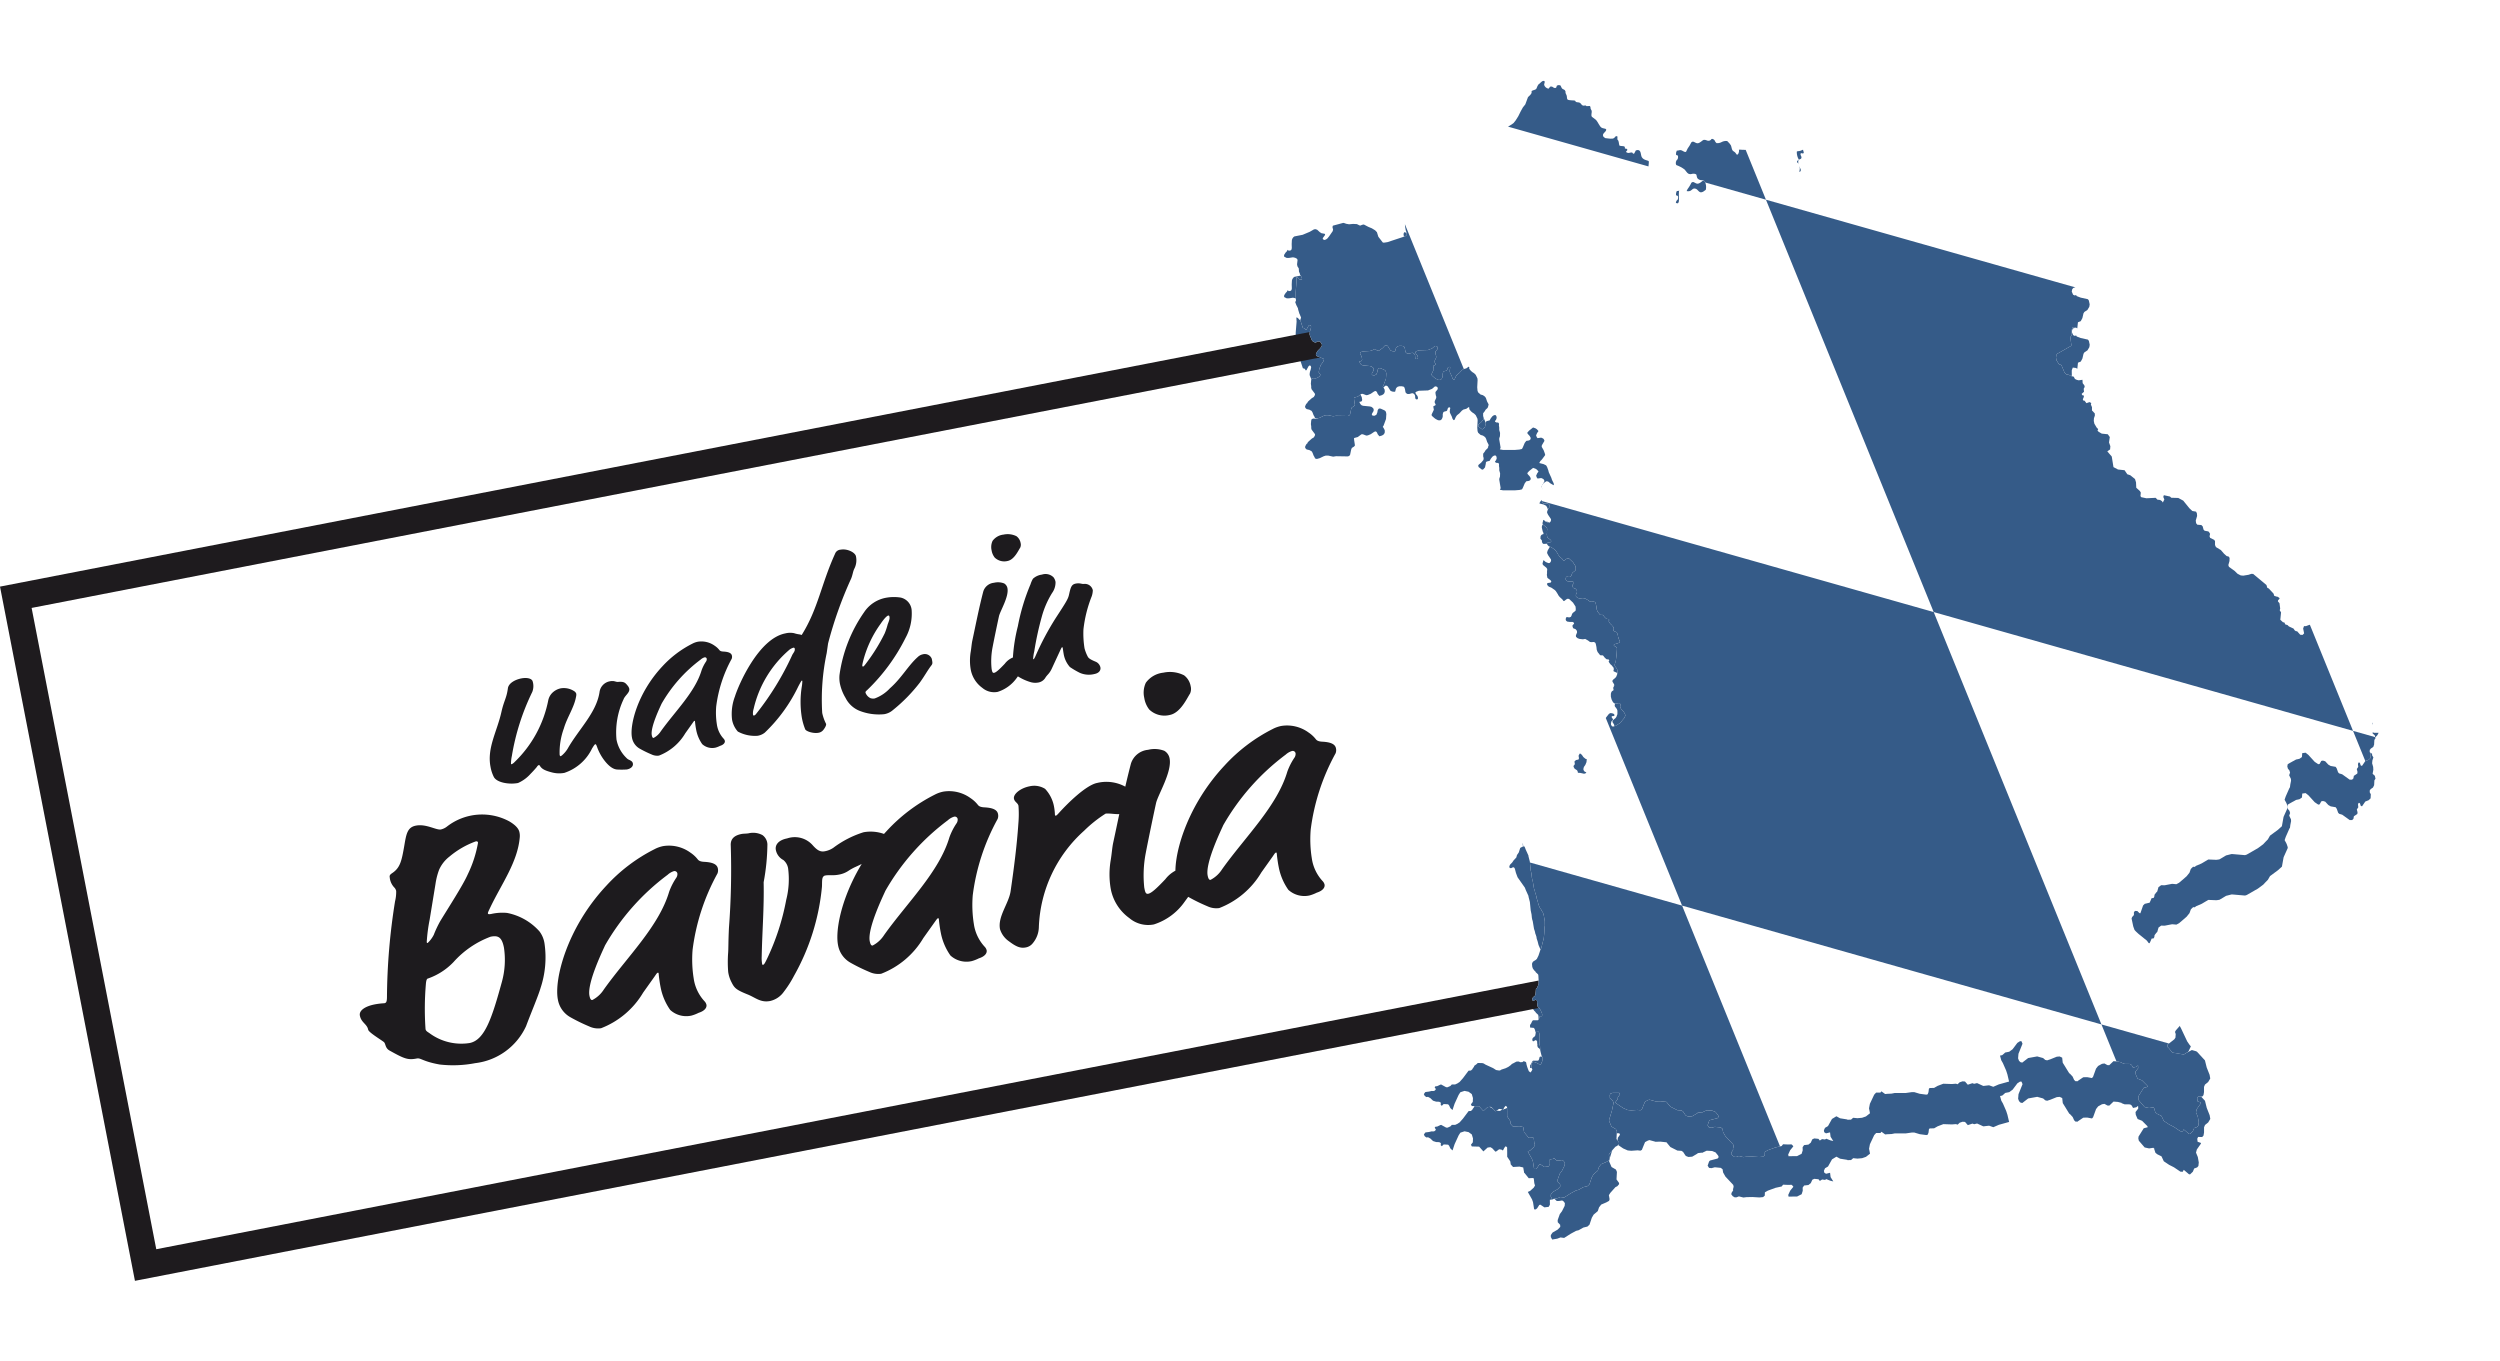 <svg xmlns="http://www.w3.org/2000/svg" xmlns:xlink="http://www.w3.org/1999/xlink" width="185.439" height="100.947" viewBox="0 0 185.439 100.947">
  <defs>
    <filter id="Pfad_83056" x="86.246" y="0" width="99.193" height="100.947" filterUnits="userSpaceOnUse">
      <feOffset dy="3" input="SourceAlpha"/>
      <feGaussianBlur stdDeviation="3" result="blur"/>
      <feFlood flood-opacity="0.467"/>
      <feComposite operator="in" in2="blur"/>
      <feComposite in="SourceGraphic"/>
    </filter>
    <clipPath id="clip-path">
      <path id="Pfad_80863" data-name="Pfad 80863" d="M141.3,39.7h0l-.062.2ZM135.628,25.6l-.037-.13.04.13.028.112ZM154.2,7.389h0ZM136.495,0c-.144.011-.253.208-.366.261-.014.05-.047.068-.068.109-.035.061-.041.135-.081.2-.072.116-.242.1-.348.177-.032.056,0,.085-.009.131-.01.092-.2.27-.27.326l-.2.54-.177.221-.161.289-.183.37-.2.317-.149.186-.084.062-.224.146-.407.22-.031.015-.792.363-.562.2-.171.04-.273.006-.177-.065-.152-.118-.074-.084-.155-.245-.065-.044-.121.028-.093.071-.1.04-.214.025-.046.065-.013.177-.081.37-.239.475-.065.286,0,.105-.028.143.077.4,0,.13.031.14.013.177,0,.279-.041.09-.074.078-.093.062-.146.062,0,.031-.031.025-.193.093-.373.074-.289.152-.074.072-.081.006-.062.072-.134.224-.047.174.019.189.059.1.161.158.034.062-.006.028-.074.034-.062,0-.323,0-.059.034-.131.124-.168.112-.04.006-.407-.044-.028-.013-.081-.105-.081-.009h-.084l-.258.106-.047-.006-.059-.05-.074-.14-.065-.072-.071-.028-.059.015-.093.09-.05.019-.168-.05-.14-.068-.059-.015-.019.015-.034.062-.012.084.1.608-.046.155-.121.251-.028.127.022.23.028.04.105.043.261.009.053.022.053.074,0,.044v.044l-.028.084-.2.23-.071.127-.019.081-.006.065.013.177.05.286.041.112.04.233-.131.1-1.307.432-.161.025-.112.016-.074-.016-.329-.425-.105-.338-.134-.14-.245-.149-.255-.105-.338-.177-.121.022-.131.056-.059-.006-.2-.1-.283-.015-.3.028-.211-.037-.174-.062h-.068l-.742.2-.019.028-.015.1.044.161-.028.118-.267.385-.131.161-.1.071-.118.04-.105-.05-.022-.05.022-.062.146-.2.009-.065-.037-.034-.236-.044-.127-.084-.183-.168L119.6,11l-.118.012-.32.183-.525.221-.615.121-.078.062-.074.109-.031.1-.015.295.009.295-.025.118-.056.056-.143.028-.084-.071-.059.112-.09.09-.105.161-.016.078.016.071.183.09h.168l.3-.046.155.034.118.059.043.047.022.065-.037.32.028.143.1.158.015.242.062.14.013.068.13.22.025.143-.183.01-.137-.149-.109-.04.019.314-.065.8v.282l.022.357-.05.1-.009-.006.006.028.081.217.115.217.015.093.074.252.137.329v.05l-.044.14.009.072.022.065.152.46.158.05.034.1h.062l.028-.015.009-.04.133-.245.09-.062.047.028.037.05.016.068-.034.168-.056.168-.025.171.009.09.168.4.072.078.158.084.1-.022.05-.056.177-.006.056.028.121.192.012.047-.028.1-.121.159-.149.149-.056.074-.065.112-.037.14.065.087.472.183.056.034.009.034-.034.115-.068.118-.13.168-.109.28-.05.273.115.146.009.044-.015.043-.065.084-.161.1-.115.028-.183-.015-.106.05-.019.034-.019.078-.022.252.025.177v.133l.028.1.242.323.015.044-.019.084-.074.124-.149.09-.254.227-.062.074-.015.059-.04.019-.056.071-.068.146,0,.068.037.071.077.072.2.044.168.09.068.112.078.205.068.115h0l.031.081.034.028.109.028.218-.062.289-.14.146-.047h.2l.354.078.217-.034.872.015.1-.034.068-.084.081-.391.05-.121.161-.1.068-.084-.062-.407-.006-.14.28-.078.267-.2.1-.006.264.1.115-.015.217-.09.251-.171.093-.037.068.028.05.062.053.127.124.149.189-.056.106-.062.059-.065.046-.112-.006-.161-.093-.18-.044-.05,0-.028.056-.084.177-.484.025-.369-.025-.134-.04-.084-.074-.056-.255-.115-.078-.022-.065.006-.043.022-.059.093-.031.18-.072.168-.143.071-.134-.015-.05-.044-.006-.053.031-.081.084-.137.022-.078v-.05l-.037-.105-.133-.1-.115-.028-.509-.05-.112-.043-.081-.084-.081-.161.143-.028.047-.044.025-.068-.034-.217-.118-.224.006-.062.04-.056.2-.05.472-.028.134-.034.242-.112.068.022.043.05.118.056.072-.006.289-.208.171-.183.074-.015.072.025.05.04.2.317.121.056.164.022.065-.022.056-.217.034-.056.093-.081.022-.006.112-.031h.171l.152.037.04.05.043.124.037.211.025.062.093.078.078.015h.078l.2-.056h.09l.1.078.031.056.022.062.009.155.025.065.047.034.074.006.047-.04.013-.078-.037-.133-.115-.143-.05-.118.093-.068.174-.062.68-.025.3-.118.2-.171.047-.013.109.028.031.028.019.034.019.037-.025.112-.13.152-.025.078.028.183.034.1,0,.106-.112.239v.118l.05.087L128.5,21l-.009.047-.034.037-.1.034-.031.047.04.233-.161.342-.006.05.019.05.037.04.149.131.1.074.152.078.093.022.109-.012.093-.072.053-.118.022-.09v-.161l.028-.124.059-.065.2-.053.037-.043.062-.177.028-.034.115-.022.031.059-.022.09-.019.18.022.093.134.273.05.155.062.084.037.022.05-.028.1-.218.081-.118.18-.143.183-.2.115-.081.218-.059.155-.112.044-.009,0,.015.022.034-.006.078.013.04.115.143.137.112.087.05.13.127.127.264.013.127-.028.534.022.258.044.118.18.161.174.05.121.081.062.062.05.09.078.233.1.189.015.062-.009.04-.019.009-.015.106-.047.084-.131.118-.081.134-.106.133,0,.2.037.133-.018.134-.168.2-.186.155-.034.056.028.112.242.189.05.006.056-.022.13-.146.059-.279V25.34l.022-.065.056-.04.208-.05.09-.161.121-.152.09-.062.1-.028.037.016.031.019.034.056.022.127-.056.155-.047.04-.025.05.006.034.093.056.133.009.056.05.012.1-.009.056.025.162v.183l.062.217-.009.245-.047.14-.009.078.1.6v.056l-.053.1.242.044.863,0,.345-.028.174-.04.028-.022.056-.106.137-.323.115-.152.183-.028.078-.034.043-.044.022-.056,0-.074-.071-.127-.14-.155-.034-.056,0-.041.127-.143.251-.2v0l.047-.037.171.059.1.062.118.127v.04l-.087.118-.078.177.047.127.059.081.248-.034.068.009.131.077.059.106v.056l-.171.292-.025.065v.04l.009.05.133.23.084.227.031.121-.006.025-.2.273-.084.1-.059.05-.075.127-.006.034.311.078.189.093.072.118.09.245.037.149.189.413.047.149.118.239.025.084-.019.078L137,29.845l-.127-.112-.115-.037-.056.009-.183.124-.071.078-.044.062-.022.072-.006.09.034.155.034.14.062.133-.025.068-.087.022-.062.05-.047.074-.015.183.109.133.009.118.037.087.078.056.242-.016.106.031.084.078.047.1-.165.279-.046.14,0,.072.071.149.211.314.01.078-.031.106-.062.068-.04.022-.068,0-.2-.081-.143-.127-.031.012-.059.224.009.059.037.062.233.189.059.084.01.05-.019.2.009.044-.018.161.04.217.245.189.04.068v.037l-.05.062-.214.028-.037.034-.01.062.037.078.093.093.189.077.264.183.068.071.161.251.009.034.112.149.193.174.093.121.037.016.04-.025.14-.109.09-.043.109.015.292.273.186.289.015.146,0,.106-.019.068-.2.155-.053.077-.047.14-.047.077-.115.04-.177-.028-.04.022-.025.04-.022.1.01.068.031.05.072.056.208.028h.192l.044.015.056.056.009.043-.015.034-.093.09-.012.071.043.14.034.028.143.05.074.078.04.071.006.112-.084.2.006.112.112.1.14.056.261.031.171-.028.211.118.14.106.1.015.186-.013.093.04.031.044.025.068.047.224.022.2.065.168.171.217.068.034.115-.012.071.043.093.124.106.1.05.034.068.006.044,0,.046.019.019.043.022.009-.031.046h-.019l0,.044.043.09.084.112.118.106.015.043.022.006.072.09.022.087v.062l-.028.1.028.034.227.1.059.143.034.146-.006.034.031.044.009.078.087.2.015.072-.062.056-.1.04-.242.072-.04.034-.006.05.062.056.109.062.034.037.031.075-.034.491-.056.444-.075.223-.009.075.013.065.152.2.037.115,0,.258-.074.2-.072.1-.127.1-.093.106.006.112.019.006.1.168.012.093-.072.124-.006.072.022.1-.009.05-.1.062-.047.056-.028.084-.015.056v.208l.05.2.075.158.065.09.1.071.053.012.276-.056.047.028.037.05.006.062-.019.121.025.1.044.074.2.227.077.134.037.1-.006.065-.074.152-.171.205-.075.112-.081.068-.32.2-.18.05-.084-.022-.068-.112-.009-.071.025-.152.022-.037.1-.09V47.33l-.084-.1,0-.115.112.006.078-.034.009-.028-.015-.068-.022-.022-.065-.043-.168-.034-.078.019-.077.059-.18.23-.252.385-.379.357-.078-.037-.146-.255-.006-.047-.1-.282-.028-.034-.2-.015-.23.05-.127-.034-.159-.133L139.351,47l-.115-.1-.056.006-.081.161.025.112v.127l-.047.04-.165.034-.106.093-.006.04.025.155-.025.062-.078.09.022.087.068.118.158.1.056.068.031.161.028.044.084.056.112.028.1.05.084.072.1.146.05.05.174.084.047.05.087.189-.025.077-.05.034-.245.056-.14.084.009.127.031.118.047.118.109.177.044.118.013.239-.025.261-.087.208-.106.149-.04.161.025.09.059.084.143.071-.075.075-.1.022-.3-.065-.236-.006-.124.006-.084.031-.05.019-.2.236-.043.093-.012.084.012.152-.112.078-.3.1-.177.124-.317.161-.149.127-.028.062-.133.152-.065.044-.037.062-.062.037-.1.018-.13.028-.143-.028-.065-.062-.028-.065V52.7l.019-.072-.019-.068-.118-.168-.1-.022-.093.013-.223.161-.112.112-.047.022-.314.081-.258.009-.146.146-.161.2-.084.186-.031.115-.025.292.009.053.019-.174.087.13.056.044-.152.05-.159.087-.109.338-.134.192-.047.177-.2.214-.109.161-.133.133-.056.09-.025.1.031.077.062.019h.047l.124-.062h.056l.034.009.059.093.081.314.121.323.54.767.074.192.193.422.006.065.1.391.062.63.062.295.025.252.037.183.016.006.106.63.056.161.044.2.05.115v.047l.019.015.031.189.065.189.068.273.115.267.093.118.028.071.1.149.068.242,0,.018.062.363.006.348-.019.084-.025.472-.037.369-.192.742-.006.016-.05.09-.068.208-.009.031-.068.2-.118.239-.078.074-.143.084-.081.071-.043.084-.016.062.019.211.043.127.081.112,0,.006.131.133-.006.016.186.174.019.09.018.351,0,.106,0,.168-.106.258-.059.087-.034.012-.031.357-.019.062.009.015-.056.1-.081.056-.081.09v.034l-.012.016,0,.1.028.022.006.028.065.009.13-.087.106.044v.028l.022.028v.127l.015.072.009-.01-.009.028,0,.118.044.115.1.068.109.177.09.208.019.081v.04h0v.04l-.025.062h-.133l-.037.034-.037.149-.04.09-.062.028h-.354l-.068.09-.059.134-.081.118-.006.05.006.146.286.028.065.115.046.174.047.012.186-.018.043.078.028.146.009.211-.012.519.037.105.016.273.022.14.068.279.065.134.025.105-.031.2-.056.109-.04.131-.158-.028-.149-.084-.233-.087-.059.022-.059.065L135.6,73l.028.211.05.124-.059.112-.084.106-.121-.1-.047-.115-.074-.2-.053-.189-.019-.124-.028-.05-.155-.065-.1.072-.093.006h-.074l-.1-.05-.174.006-.279.149-.053.019-.078.084-.192.14-.2.1-.31.1-.106.065h-.1l-.193-.031-.217-.14-.568-.261-.133-.084-.112-.031-.329-.006-.093.09-.165.118-.022.071-.1.134-.019.047-.109.1-.174.012-.419.559-.248.279-.161.106-.171.078H129.7l-.1.109-.224.1-.1-.009-.366-.2-.056.012-.236.112-.14.015-.05.074.087.121-.022.062-.074.068-.084.022-.13-.006-.2.047-.264.034-.074.093-.04.072.068.121.118.087.124-.015.171.093.2.189.227.072.23.009.124.068-.012.159.081.074.136-.131.137.006.193.012.072.074.1.208.118.109.043.034.015-.053.037-.118.1-.3.012-.025.283-.618.093-.146.04-.059.307-.1.3.062.239.174.087.292-.012.289-.14.18.065.127.543.015.283.317.031.037.314-.286.208-.028.137.081.233.252.081-.031.193-.146.171.022.112.068.118-.22.093-.1v0l.1.087.006.345,0,.205,0,.146.23.345.034.224.118.131.053.059.472-.028L135,77.6l0,.025.068.385h.022l.227.279.087.109.329-.015.047.04.037.338.053.18-.093.155-.27.245-.171.074.314.556.072.2.084.534.115.009.105-.081.161-.251h0l.081-.022.3.2.314-.037.093-.159L136.971,80l.224-.034.1-.053.193.177.183-.006.214-.037.068.044.034.022.1.133-.016.2-.2.4-.161.214-.159.441.006.162.18.192.006.155-.193.2-.376.217-.13.186,0,.146.1.186h.006l.369-.062.242-.093.27.037.484-.307.4-.218.189-.046.357-.2.245-.059.053-.013.152-.14.174-.516.134-.23.307-.261.093-.276.161-.208.385-.165.2-.112.037-.121-.053-.3.1-.161.385-.432.146-.074.127-.149-.006-.093-.186-.258.031-.559-.074-.174-.326-.189-.121-.283-.056-.13.006-.109.1-.323.106-.351.121-.578-.084-.174h-.022l-.168-.165-.009-.22.043-.109.171-.059h.183l.307,0,.05.106-.161.23-.006.121-.174.239.047.068.183.124.348.236.338.149.258.025.475-.034.208.025.106-.056.137-.338.1-.239.168-.093.047-.022.109-.037.317.087.143.04.342-.012.466.05.037.047.037.047.09.109.124.149.519.261.307.022.118.081.177.27.056.04.159.062.282-.022.4-.236v-.025l.317-.04v.025l.354-.167.183.009.227.015.248.1.127.155.068.087.04.109-.078.105-.568.149-.068.074-.106.307.106.165.18.019.248-.065.444.044.112.09.019.012.037.236.012.022.161.286.5.531.081.09.028.128-.056.236h.034l-.071.137-.025,0-.062.183.112.149.146.087h.124l.189-.071.335.084.224-.028.438-.009.521.031.273-.025.127-.109.009-.245.221-.127.568-.208.456-.1.106-.133.345.015.286-.006.084.081.047.065,0,0-.236.289-.146.317.028.127.413-.009.143,0,.072,0,.05-.025.059-.031.23-.115.081-.255-.006-.236.109-.155.32-.037.174-.14.115-.251.146-.068.31.031L157,78.6l.164-.106.217.028.1-.056.28.112.236.059-.2-.32-.04-.323-.3.074-.133-.087-.022-.14.081-.183.13-.075.093-.056L157.9,77l.326-.2.072.037.2.112.54.087v.022l.276-.009.158-.137.314.031.345-.031.289-.1.3-.236-.072-.366.065-.335.3-.637.019-.04.143-.155.152,0h.056l.109,0,.078-.093.273.2.152-.015.329-.016.23-.046.82,0,.456-.065.133,0H164l.41.124.49.065.1-.028.059-.155.031-.251.056-.059.326-.006.267-.152.124-.047.295-.112.643.022.137-.012.158-.012.124.04.149-.143.214-.072.019,0,.165.012.208.239.344-.115.124.047.22-.053.46.211.09-.009.338-.04.314.112.416-.18.081-.022.279-.078.192-.053.04-.012.149-.04.016,0-.1-.425-.025-.109-.074-.227-.019-.059,0,0-.242-.553-.121-.211-.093-.345.161-.031.059-.05.056-.047.109-.1.3-.059.248-.183.354-.472.192-.124h.112l.078.186-.3.745-.028.338.065.174.084.087.016.019.143.037.438-.338.671-.121.438.121.161.14.14.031.1-.034v0l.118-.037.056-.022.438-.177.214-.019.189.09.04.373.186.3.075.124.23.373h.028l.217.236.106.239.1.1.18,0,0-.022.4-.27.295-.006.348.065.037-.037.047-.053.22-.606.155-.2.286-.158.183-.028.22.121.137.009,0,0,.314-.3.323.025.28.074v.022l.217.081.41.006h0l.115.078.05.087.053.1.245-.053.13-.105,0,.009.009.193-.2.261.019.2.127.295.018.025.19.074.134.056.391.394.025.081-.295.078-.385.615-.015.143.037.164.432.5.326.072.323-.047.084.09H181.8l.09.279.14.112.31.152.171.366.394.264.36.183.478.323.174.009.074-.146.382.326.084.016.208-.2.1-.239.22-.081.093-.106.028-.261-.071-.4L184.9,76.5l.062-.233.31-.444-.022-.05-.23-.078-.028-.22.065-.14.3.009.1-.109.04-.23V74.62l.072-.171.233-.186L185.96,74l-.047-.273-.217-.547-.13-.525-.522-.568-.056-.065-.267-.155-.137.025-.4.208-.183.118-.817-.136-.034,0-.251-.32-.127-.121.025-.158.5-.394.081-.121.019-.255V70.7l-.053-.155.062-.115.3-.342.41-.807.121-.159.059-.074.028-.037.025-.031.13-.279.006-.015,0,0,.031-.068h0l-.053-.065-.04-.047-.174-.252-.342-.723-.124-.264-.174-.31-.118-.155-.137-.18-.037-.1-.009-.128.05-.177-.028-.056-.056.009-.025.022-.087.078-.1-.012-.068-.335-.168-.081-.444-.059-.112-.112-.118-.285-.1-.413-.037-.143L182,64.575l-.074-.2-.053-.028-.14-.106-.3-.233-.065-.087-.109-.149-.608-.49-.022-.019-.158-.146-.037-.04-.006,0-.087-.1h0l-.093-.258-.124-.587.04-.109.133-.149v-.208l.05-.065.028-.031.065,0,.109.006.158.155.068.012.13-.369.068-.2,0-.006.137-.134.022,0,.149-.034.044-.013.137-.028.019-.047.05-.106.077-.183.146-.015.053-.1.019-.143.127-.164.074-.075.031-.109.015-.056.025-.081.018-.074.2-.146.261.006.255-.05.053-.01.245-.047.314.028.2-.106.068-.059.134-.112.354-.307.016-.019.2-.248.1-.276.062-.065.105-.1.131.006.053-.046.028-.028.093-.037.323-.14.009-.006.056-.031.078-.047.189-.112.04-.022.13-.078.6.025.22-.031.261-.152.242-.146.034-.006.155-.04.208-.053.062,0,.357.031.584.05.127-.04.6-.345.208-.118.062-.043.251-.186.025-.022.013-.006.056-.04.168-.18.074-.074.112-.115.158-.276.59-.435.292-.264.124-.692.05-.115.261-.58-.013-.087-.053-.155-.006-.025-.05-.109-.087-.155-.025-.047.016-.047.022-.068.028-.081.015-.044.267-.606.05-.084.025-.2.056-.283-.01-.137-.006-.009-.109-.227-.015-.034.068-.192-.025-.078-.022-.081-.115-.14-.034-.127-.009-.034,0-.01.015-.074.016-.081.158-.093.18-.1.022-.013.05-.028.009,0,.174-.1.031-.015.124-.025.124-.028.18-.127.006-.074.016-.217.251-.034.208.165.121.134.062.068.283.31.261.177.1-.016.065-.115.062-.112.124-.025.168.05.068.074.161.174.174.1.37.065.081.118.1.283.074.084.23.068.559.4h.174l.1-.093.025-.146.009-.044.255-.171.016-.121-.053-.214.109-.161-.022-.2.028-.1.047-.034.068.04.062.189.093.034.242-.354.251-.1.143-.137.016-.307-.028-.047-.05-.087,0-.152.009-.009.065-.087.164-.112.087-.177.019-.357.081-.118-.047-.22L198,48.4l.053-.3-.013-.214-.077-.267.022-.214.071-.214,0-.009-.09-.149-.009-.127-.255-.13.161-.283.224-.143-.016-.078-.015-.074.05-.214,0-.193.242-.248.1-.186-.342,0-.1-.034-.072-.05-.115-.177.109-.158.062-.289-.23-.3-.053-.223-.109-.14-.065-.1-.189-.019-.034-.022-.081-.053-.3-.649.04-.177-.193-.273-.1-.084-.053-.174-.211.211-.093,0-.137-.047-.087-.028-.09.056-.32.037-.065-.053-.041-.242-.077-.1h-.022l-.109.006-.04-.047L195,41.415l-.211-.286.127-.174-.214,0-.19.084L194.472,41l-.062-.062-.084-.146-.022-.037.009-.05.015-.068-.031-.059-.019-.037-.133-.118-.106-.009-.081.074-.146-.065-.009,0H193.8l-.118.074-.137.006-.214-.161-.267.1-.149,0-.065.18.072.36-.118.115-.171-.015-.23-.258-.09-.006-.087-.059-.09-.134-.345-.161-.1-.1-.065-.019-.093-.022-.078-.152-.1-.013-.2-.189.016-.143.04-.4-.1-.162.037-.118-.053-.4-.118-.137.015-.087.109-.112-.012-.053-.146-.106,0,.022-.236-.074-.05-.161-.09-.1-.025-.025-.239-.258-.112-.053-.062-.208-.984-.82-.134-.009-.211.071-.394.065-.186-.018-.239-.124-.034-.034-.18-.177-.419-.3-.047-.13.084-.3.009-.236-.072-.1-.143-.034-.019-.015-.186-.168-.224-.261-.369-.224-.068-.152v-.186l0-.109-.065-.09-.3-.149-.04-.115.04-.18-.071-.118-.059-.062-.276-.05-.081-.087-.062-.236-.1-.1L185,32.92l-.09-.112-.025-.2.1-.338-.015-.186-.056-.121-.006-.012-.277-.047-.214-.2-.335-.413-.124-.155-.369-.2-.525-.015-.09-.09-.456-.1-.041.131.078.183-.112.23-.062-.1-.14-.09-.2-.022-.04-.044-.09-.093-.686.034-.385-.081-.056-.084.025-.258-.072-.118-.264-.239-.019-.41-.006-.013-.068-.223-.357-.286-.214-.068-.158-.233-.047-.068-.487-.053-.335-.177-.127-.785-.159-.183-.171-.2.118-.084.09-.062.018-.236-.1-.279.059-.4-.149-.208-.447-.047-.22-.124-.081-.084-.015-.015.05-.112-.109-.109-.174-.292-.006-.028-.037-.177.012-.2.068-.2-.006-.158-.208-.22,0-.245-.081-.189,0-.009.028-.109-.131-.068-.227.081-.137-.183-.1-.015-.031-.093.078-.18-.009-.1-.109-.019-.047-.1.171-.152,0-.031-.019-.2.075-.134-.025-.112-.127-.168-.015-.248-.273.04-.146-.034-.14-.068-.087-.168-.22-.053-.124-.078-.208-.04-.134-.14-.233-.556-.081-.025-.093-.028-.186-.295-.037-.193,0,0,.022-.186.059-.1,1.031-.587.028-.05-.077-.6.109-.165-.006-.2,0-.177.075-.2.236.028.1.062.05-.453.208-.084.121-.227.081-.351.068-.106.227-.149.137-.233.028-.183-.062-.283-.006-.009-.065-.087-.537-.118-.292-.112-.047-.078-.1.031-.121-.056-.1-.233.034-.171.078-.1.174-.044.065-.158.012-.27-.1-.146-.146-.019-.136-.143-.062-.186-.5.233-.109-.124.106-.131v-.127l-.1-.065-.112.019-.23-.093-.245-.192-.134.022-.05-.1-.131-.013-.065-.149L174,13.666l-.189-.072-.1-.177-.124-.118-.118-.022-.1.1-.016-.022-.137-.174-.047-.239-.211-.084-.373-.022-.4-.1.2-.342-.062-.121-.155-.081,0-.012-.062-.1-.034-.053-.034-.056,0,0h0l-.115-.087-.143,0-.081,0-.006-.028-.009-.1-.006-.05v-.019l-.068,0-.019,0-.152-.009-.071-.062-.044-.034-.174-.568v-.32l.208-.214.118-.27-.031-.1-.09-.059-.093-.382-.18-.36-.062-.056-.158-.183-.05-.053h-.065l-.068.106-.186-.506-.131-.056-.31-.137-.022,0-.236-.034-.165-.276-.09.022-.124-.084.168-.168-.062-.109.053-.065.158-.059.059.028.1-.016.1-.127.214-.174-.04-.143-.174-.161-.081-.186.1-.2-.18-.2-.071-.084-.425-.264-.05-.034-.071.009-.065.019-.074.006-.05-.034-.053-.044h-.078l-.065.022-.075.015-.062.019H168.6l-.072-.028-.056-.028L168.417,6l-.05-.037-.062-.034-.059-.028-.04-.015-.053-.044-.059-.04-.043-.04L168,5.721l-.04-.05-.05-.034-.053-.044-.068-.022-.081-.019-.087-.009-.081-.015-.031-.056.015-.062.031-.056.009-.084-.019-.062-.031-.056-.028-.056-.031-.059V4.963l.022-.062.025-.071.031-.056.037-.059,0-.081-.053-.037-.046-.04-.059-.028-.05-.044-.034-.056-.028-.056-.059-.028-.065.022-.05.034-.071-.022-.01-.071-.012-.068-.009-.068-.034-.059-.047-.04-.04-.05-.031-.05-.019-.062-.025-.044-.04-.043-.04-.047-.09-.006-.068-.009-.062-.034-.074-.01-.062.022-.056.028-.044.05-.056.034a2.376,2.376,0,0,0-.289.047c-.163.067-.167.242-.314.3a.313.313,0,0,1-.162.01.267.267,0,0,0-.186.024,1.863,1.863,0,0,1-.267.189l-.031.062-.034-.022a.291.291,0,0,1-.208.028l-.012-.056a.571.571,0,0,1,.171-.18l0-.065c-.048-.019-.14.022-.192.028-.19-.082-.184-.185-.283-.335l-.059-.037c-.061.041-.163,0-.227-.015a.208.208,0,0,1-.1.084c-.076,0-.247-.03-.3.006a1,1,0,0,1,.084.093v.062l-.056.028a.926.926,0,0,1-.159-.037c-.153.1-.392.34-.587.267a.387.387,0,0,1-.074-.106l-.078-.015a.39.39,0,0,1-.106.189,2.588,2.588,0,0,1-.5.1,1.7,1.7,0,0,1-.7.081,1.215,1.215,0,0,1-.252-.118c-.081-.049-.155-.192-.248-.193-.165.054-.35.04-.5.1-.072.087-.031.2-.112.273a.23.23,0,0,1-.043.028c-.144.067-.35-.006-.462.13l-.074-.006a.629.629,0,0,1-.093-.323,1.464,1.464,0,0,0-.311-.149.474.474,0,0,0-.1.006c-.092.011-.2.022-.224-.09a.433.433,0,0,1,.059-.217c0-.212.009-.675-.326-.568-.092.029-.107.1-.236.112-.083-.326-.213-.332-.5-.432a.255.255,0,0,1-.062-.09c.012-.067.056-.148.062-.211.01-.092-.067-.165-.081-.252a1.208,1.208,0,0,0,.065-.208c.013-.088,0-.319.053-.379a1.432,1.432,0,0,0,.279-.162c.023-.085-.048-.2-.09-.276-.076-.138-.143-.341-.329-.342-.047,0-.09.014-.14.012s-.105-.023-.158-.028a.327.327,0,0,0-.1.012.279.279,0,0,1-.115.01c-.049-.011-.073-.051-.112-.072a1.674,1.674,0,0,0-.45-.015c-.073.055-.078.215-.155.3a.25.25,0,0,1-.118-.007.218.218,0,0,0-.168.011c-.117.079-.007.285-.074.407-.094.112-.314.03-.447.348l-.059.028c-.042-.045-.076-.115-.14-.127-.194.049-.173.1-.431.124a.2.2,0,0,0-.084.028,1.063,1.063,0,0,0,.146.59l-.012.044a.754.754,0,0,0-.115.062v.078c.032.1.134.062.168.264a2.059,2.059,0,0,1,.034.211c.005.243-.2.623.037.786.012.069-.035.137-.028.211.012.135.129.158.18.252a.843.843,0,0,0,.056.121,1.373,1.373,0,0,0,0,.267.928.928,0,0,1,.053.2l-.04.046a.173.173,0,0,1-.131-.019l-.056.013-.019.077a.669.669,0,0,0,.074.189.188.188,0,0,1-.031.133c-.054.039-.122.046-.18.081a.4.4,0,0,0-.028.2.671.671,0,0,0,.031.239c.051.119.223.272.133.419-.056.034-.121.043-.177.077-.09.1.039.367.019.5a.444.444,0,0,1-.075.143c-.182.241-.631-.206-.767-.348l-.068-.006a.188.188,0,0,0-.1.074,1.042,1.042,0,0,1-.034.245l-.047.044a.134.134,0,0,1-.105-.053h0c-.032-.046-.034-.11-.09-.152-.092-.069-.2-.091-.289-.171a.36.36,0,0,1-.342-.106c-.284-.258-.209-.418.044-.658a1.67,1.67,0,0,1,.177-.174c.111-.185-.167-.422-.245-.568a1.134,1.134,0,0,0-.124-.218l-.068-.022a.335.335,0,0,0-.074.106l-.065.006c-.057-.1-.045-.335-.118-.385a.379.379,0,0,0-.342.068.57.57,0,0,1-.121.239.391.391,0,0,1-.19.023.627.627,0,0,0-.115,0c-.058.008-.327.14-.435.174a.145.145,0,0,1-.133-.112c.115-.329-.145-.326-.364-.323h-.064A1.335,1.335,0,0,0,151,5.1a.448.448,0,0,1-.084.357l-.074.015-.112-.149c-.051-.063-.143-.093-.2-.161-.073-.1-.075-.264-.127-.379a1.109,1.109,0,0,0-.193-.239c-.026-.028-.055-.071-.093-.084a.672.672,0,0,0-.4.078.673.673,0,0,1-.377.081,1.013,1.013,0,0,1-.084-.09c-.083-.146-.045-.148-.214-.227l-.072.006a.266.266,0,0,1-.369.1.413.413,0,0,0-.221-.031c-.091.019-.265.243-.447.251-.118.006-.224-.1-.342-.127a.312.312,0,0,0-.121.056,2.491,2.491,0,0,1-.273.456c-.044.075-.077.164-.118.242l-.065.022c-.118-.022-.215-.119-.323-.14a.36.36,0,0,0-.154.016.442.442,0,0,1-.145.018.557.557,0,0,0-.062.295l.04.04.081.022.031.05a.476.476,0,0,1-.028.23.344.344,0,0,0-.1.435,2.394,2.394,0,0,1,.6.317c.089.082.191.268.295.323a.355.355,0,0,0,.261.017.429.429,0,0,1,.31.027c.076.085.015.241.156.351.246.2.454-.066.556.354a.907.907,0,0,1,.009.447c-.53.451-.506-.051-.795-.093-.233-.034-.215.19-.49.2-.319.013-.289-.175-.435-.2a1.48,1.48,0,0,0-.211.056c-.123.142-.038.587-.062.848h0a.248.248,0,0,1-.062.177l-.065.018c-.19-.044-.171-.147-.258-.18-.056-.022-.087-.006-.146-.053a.567.567,0,0,1-.1-.152l-.062-.028a.76.76,0,0,1-.292.047l-.05-.043a.246.246,0,0,0-.025-.14c-.132-.066-.256.106-.363.112-.061,0-.119-.037-.177-.044a.551.551,0,0,0-.087,0,.407.407,0,0,1-.115-.006.172.172,0,0,1-.053-.022.748.748,0,0,1-.233-.385l.022-.071a.179.179,0,0,0,.127-.14c-.046-.163-.194-.224-.217-.3a.282.282,0,0,1,.025-.155l-.022-.04-.081-.022-.022-.056a.2.2,0,0,1,.121-.155.71.71,0,0,1-.065-.106c-.018-.113.082-.137.115-.224V6.85a1.049,1.049,0,0,1-.174-.419c-.011-.114.048-.407.022-.472-.048-.071-.38-.065-.515-.3-.088-.154-.045-.441-.224-.519a.315.315,0,0,0-.22.019c-.047.075-.077.158-.124.233l-.056.013a.172.172,0,0,1-.084-.09.353.353,0,0,0-.171.011.3.3,0,0,1-.26-.026l-.031-.056a.5.5,0,0,1,.087-.093l.006-.062-.037-.05a.378.378,0,0,1-.143-.028.179.179,0,0,0-.025-.14c-.057-.046-.272-.027-.373-.065-.067-.133-.019-.344-.146-.441-.028-.076.006-.161-.006-.239l-.062-.028-.072.015a.466.466,0,0,1-.189.165,1.315,1.315,0,0,1-.4-.011c-.1-.013-.181-.025-.185-.023-.037-.035-.126-.083-.146-.127-.116-.249.252-.31.217-.531-.052-.061-.247-.049-.351-.121-.146-.1-.261-.416-.4-.568a3.583,3.583,0,0,0-.3-.227c-.1-.107,0-.306-.022-.435-.012-.071-.064-.112-.081-.174s.009-.148-.062-.2a1.979,1.979,0,0,1-.239.013l-.053-.044a.215.215,0,0,0-.105,0,.223.223,0,0,1-.112,0c-.109-.033-.132-.149-.218-.2s-.192-.031-.279-.062a.148.148,0,0,1-.078-.093c-.068-.053-.5,0-.577-.106-.04-.053-.028-.211-.053-.279-.052-.151-.095-.13-.09-.323-.074-.163-.16-.106-.248-.2-.058-.061-.07-.155-.118-.224a.282.282,0,0,0-.273.013l-.047.14L137.4.522a.21.21,0,0,1-.184-.049.221.221,0,0,0-.223-.041c-.047.045-.067.11-.121.146A.416.416,0,0,1,136.551.3c0-.086.046-.159.041-.245l-.034-.05A.151.151,0,0,0,136.511,0h-.016" transform="translate(-117.259 0)" fill="rgba(0,0,0,0)"/>
    </clipPath>
  </defs>
  <g id="Gruppe_3795" data-name="Gruppe 3795" transform="translate(-1451.52 -14998.983)">
    <g transform="matrix(1, 0, 0, 1, 1451.52, 14998.98)" filter="url(#Pfad_83056)">
      <path id="Pfad_83056-2" data-name="Pfad 83056" d="M141.3,39.7h0l-.062.2ZM135.628,25.6l-.037-.13.04.13.028.112ZM154.2,7.389h0ZM136.495,0c-.144.011-.253.208-.366.261-.014.05-.047.068-.068.109-.035.061-.041.135-.081.2-.072.116-.242.1-.348.177-.032.056,0,.085-.009.131-.01.092-.2.27-.27.326l-.2.54-.177.221-.161.289-.183.37-.2.317-.149.186-.084.062-.224.146-.407.22-.031.015-.792.363-.562.2-.171.04-.273.006-.177-.065-.152-.118-.074-.084-.155-.245-.065-.044-.121.028-.093.071-.1.04-.214.025-.046.065-.013.177-.081.37-.239.475-.065.286,0,.105-.028.143.077.4,0,.13.031.14.013.177,0,.279-.041.09-.074.078-.093.062-.146.062,0,.031-.031.025-.193.093-.373.074-.289.152-.074.072-.081.006-.062.072-.134.224-.047.174.019.189.059.1.161.158.034.062-.006.028-.074.034-.062,0-.323,0-.059.034-.131.124-.168.112-.04.006-.407-.044-.028-.013-.081-.105-.081-.009h-.084l-.258.106-.047-.006-.059-.05-.074-.14-.065-.072-.071-.028-.059.015-.093.09-.05.019-.168-.05-.14-.068-.059-.015-.019.015-.034.062-.012.084.1.608-.046.155-.121.251-.028.127.022.23.028.04.105.043.261.009.053.022.053.074,0,.044v.044l-.028.084-.2.23-.071.127-.019.081-.006.065.013.177.05.286.041.112.04.233-.131.1-1.307.432-.161.025-.112.016-.074-.016-.329-.425-.105-.338-.134-.14-.245-.149-.255-.105-.338-.177-.121.022-.131.056-.059-.006-.2-.1-.283-.015-.3.028-.211-.037-.174-.062h-.068l-.742.2-.019.028-.015.1.044.161-.028.118-.267.385-.131.161-.1.071-.118.04-.105-.05-.022-.05.022-.062.146-.2.009-.065-.037-.034-.236-.044-.127-.084-.183-.168L119.6,11l-.118.012-.32.183-.525.221-.615.121-.078.062-.074.109-.031.1-.015.295.009.295-.025.118-.056.056-.143.028-.084-.071-.059.112-.09.09-.105.161-.016.078.016.071.183.09h.168l.3-.046.155.034.118.059.043.047.022.065-.037.32.028.143.1.158.015.242.062.14.013.068.13.22.025.143-.183.01-.137-.149-.109-.04.019.314-.065.8v.282l.022.357-.05.1-.009-.006.006.028.081.217.115.217.015.093.074.252.137.329v.05l-.044.14.009.072.022.065.152.46.158.05.034.1h.062l.028-.015.009-.04.133-.245.09-.062.047.028.037.05.016.068-.034.168-.056.168-.025.171.009.09.168.4.072.078.158.084.1-.022.05-.056.177-.006.056.028.121.192.012.047-.028.1-.121.159-.149.149-.056.074-.065.112-.037.14.065.087.472.183.056.034.009.034-.034.115-.068.118-.13.168-.109.28-.05.273.115.146.009.044-.015.043-.065.084-.161.1-.115.028-.183-.015-.106.05-.019.034-.019.078-.022.252.025.177v.133l.028.1.242.323.015.044-.019.084-.074.124-.149.09-.254.227-.062.074-.015.059-.04.019-.056.071-.068.146,0,.068.037.071.077.072.2.044.168.09.068.112.078.205.068.115h0l.031.081.034.028.109.028.218-.062.289-.14.146-.047h.2l.354.078.217-.034.872.015.1-.034.068-.084.081-.391.05-.121.161-.1.068-.084-.062-.407-.006-.14.28-.078.267-.2.1-.006.264.1.115-.015.217-.09.251-.171.093-.037.068.028.05.062.053.127.124.149.189-.056.106-.062.059-.065.046-.112-.006-.161-.093-.18-.044-.05,0-.028.056-.084.177-.484.025-.369-.025-.134-.04-.084-.074-.056-.255-.115-.078-.022-.065.006-.043.022-.059.093-.031.18-.072.168-.143.071-.134-.015-.05-.044-.006-.053.031-.081.084-.137.022-.078v-.05l-.037-.105-.133-.1-.115-.028-.509-.05-.112-.043-.081-.084-.081-.161.143-.028.047-.044.025-.068-.034-.217-.118-.224.006-.062.04-.056.2-.05.472-.028.134-.034.242-.112.068.022.043.05.118.056.072-.006.289-.208.171-.183.074-.015.072.025.05.04.2.317.121.056.164.022.065-.022.056-.217.034-.056.093-.081.022-.006.112-.031h.171l.152.037.04.05.043.124.037.211.025.062.093.078.078.015h.078l.2-.056h.09l.1.078.031.056.022.062.009.155.025.065.047.034.074.006.047-.04.013-.078-.037-.133-.115-.143-.05-.118.093-.068.174-.062.68-.025.3-.118.2-.171.047-.013.109.028.031.028.019.034.019.037-.025.112-.13.152-.025.078.028.183.034.1,0,.106-.112.239v.118l.05.087L128.5,21l-.009.047-.034.037-.1.034-.031.047.04.233-.161.342-.006.05.019.05.037.04.149.131.1.074.152.078.093.022.109-.012.093-.072.053-.118.022-.09v-.161l.028-.124.059-.065.2-.053.037-.043.062-.177.028-.034.115-.022.031.059-.022.09-.019.18.022.093.134.273.05.155.062.084.037.022.05-.028.1-.218.081-.118.18-.143.183-.2.115-.081.218-.059.155-.112.044-.009,0,.015.022.034-.006.078.013.04.115.143.137.112.087.05.13.127.127.264.013.127-.028.534.022.258.044.118.18.161.174.05.121.081.062.062.05.09.078.233.1.189.015.062-.009.04-.019.009-.015.106-.047.084-.131.118-.081.134-.106.133,0,.2.037.133-.018.134-.168.2-.186.155-.034.056.028.112.242.189.05.006.056-.022.13-.146.059-.279V25.34l.022-.065.056-.04.208-.05.09-.161.121-.152.09-.062.1-.028.037.016.031.019.034.056.022.127-.056.155-.047.04-.025.05.006.034.093.056.133.009.056.05.012.1-.009.056.025.162v.183l.062.217-.009.245-.047.14-.009.078.1.6v.056l-.053.1.242.044.863,0,.345-.028.174-.04.028-.022.056-.106.137-.323.115-.152.183-.028.078-.034.043-.044.022-.056,0-.074-.071-.127-.14-.155-.034-.056,0-.041.127-.143.251-.2v0l.047-.037.171.059.1.062.118.127v.04l-.087.118-.078.177.047.127.059.081.248-.034.068.009.131.077.059.106v.056l-.171.292-.025.065v.04l.009.05.133.23.084.227.031.121-.006.025-.2.273-.084.1-.059.05-.075.127-.006.034.311.078.189.093.072.118.09.245.037.149.189.413.047.149.118.239.025.084-.019.078L137,29.845l-.127-.112-.115-.037-.056.009-.183.124-.071.078-.044.062-.022.072-.006.09.034.155.034.14.062.133-.025.068-.087.022-.062.05-.047.074-.015.183.109.133.009.118.037.087.078.056.242-.016.106.031.084.078.047.1-.165.279-.046.14,0,.072.071.149.211.314.01.078-.031.106-.062.068-.04.022-.068,0-.2-.081-.143-.127-.031.012-.059.224.009.059.037.062.233.189.059.084.01.05-.019.2.009.044-.018.161.04.217.245.189.04.068v.037l-.05.062-.214.028-.037.034-.01.062.037.078.093.093.189.077.264.183.068.071.161.251.009.034.112.149.193.174.093.121.037.016.04-.025.14-.109.09-.043.109.015.292.273.186.289.015.146,0,.106-.019.068-.2.155-.053.077-.047.14-.047.077-.115.04-.177-.028-.04.022-.025.04-.022.1.01.068.031.05.072.056.208.028h.192l.044.015.056.056.009.043-.015.034-.093.09-.012.071.043.14.034.028.143.05.074.078.04.071.006.112-.084.2.006.112.112.1.14.056.261.031.171-.028.211.118.14.106.1.015.186-.013.093.04.031.044.025.068.047.224.022.2.065.168.171.217.068.034.115-.012.071.043.093.124.106.1.05.034.068.006.044,0,.046.019.019.043.022.009-.031.046h-.019l0,.044.043.09.084.112.118.106.015.043.022.006.072.09.022.087v.062l-.028.1.028.034.227.1.059.143.034.146-.006.034.031.044.009.078.087.2.015.072-.062.056-.1.04-.242.072-.04.034-.006.05.062.056.109.062.034.037.031.075-.034.491-.056.444-.075.223-.009.075.013.065.152.2.037.115,0,.258-.074.2-.072.1-.127.1-.093.106.006.112.019.006.1.168.012.093-.072.124-.006.072.022.1-.009.05-.1.062-.047.056-.028.084-.015.056v.208l.05.2.075.158.065.09.1.071.053.012.276-.056.047.028.037.05.006.062-.019.121.025.1.044.074.2.227.077.134.037.1-.006.065-.074.152-.171.205-.075.112-.081.068-.32.2-.18.05-.084-.022-.068-.112-.009-.071.025-.152.022-.037.1-.09V47.33l-.084-.1,0-.115.112.006.078-.034.009-.028-.015-.068-.022-.022-.065-.043-.168-.034-.078.019-.077.059-.18.23-.252.385-.379.357-.078-.037-.146-.255-.006-.047-.1-.282-.028-.034-.2-.015-.23.05-.127-.034-.159-.133L139.351,47l-.115-.1-.056.006-.081.161.025.112v.127l-.047.04-.165.034-.106.093-.006.04.025.155-.025.062-.078.09.022.087.068.118.158.1.056.068.031.161.028.044.084.056.112.028.1.05.084.072.1.146.05.05.174.084.047.05.087.189-.025.077-.05.034-.245.056-.14.084.009.127.031.118.047.118.109.177.044.118.013.239-.025.261-.087.208-.106.149-.04.161.025.09.059.084.143.071-.075.075-.1.022-.3-.065-.236-.006-.124.006-.084.031-.05.019-.2.236-.043.093-.012.084.012.152-.112.078-.3.1-.177.124-.317.161-.149.127-.028.062-.133.152-.065.044-.037.062-.062.037-.1.018-.13.028-.143-.028-.065-.062-.028-.065V52.7l.019-.072-.019-.068-.118-.168-.1-.022-.093.013-.223.161-.112.112-.047.022-.314.081-.258.009-.146.146-.161.2-.084.186-.031.115-.025.292.009.053.019-.174.087.13.056.044-.152.05-.159.087-.109.338-.134.192-.047.177-.2.214-.109.161-.133.133-.056.09-.025.1.031.077.062.019h.047l.124-.062h.056l.034.009.059.093.081.314.121.323.54.767.074.192.193.422.006.065.1.391.062.63.062.295.025.252.037.183.016.006.106.63.056.161.044.2.05.115v.047l.019.015.031.189.065.189.068.273.115.267.093.118.028.071.1.149.068.242,0,.018.062.363.006.348-.019.084-.025.472-.037.369-.192.742-.006.016-.05.09-.068.208-.009.031-.068.2-.118.239-.078.074-.143.084-.081.071-.043.084-.016.062.019.211.043.127.081.112,0,.006.131.133-.006.016.186.174.019.09.018.351,0,.106,0,.168-.106.258-.059.087-.034.012-.031.357-.019.062.009.015-.056.1-.081.056-.081.09v.034l-.012.016,0,.1.028.022.006.028.065.009.13-.087.106.044v.028l.022.028v.127l.015.072.009-.01-.009.028,0,.118.044.115.1.068.109.177.09.208.019.081v.04h0v.04l-.025.062h-.133l-.037.034-.037.149-.04.09-.062.028h-.354l-.068.09-.059.134-.081.118-.006.05.006.146.286.028.065.115.046.174.047.012.186-.018.043.078.028.146.009.211-.012.519.037.105.016.273.022.14.068.279.065.134.025.105-.031.2-.056.109-.04.131-.158-.028-.149-.084-.233-.087-.059.022-.059.065L135.6,73l.028.211.05.124-.059.112-.084.106-.121-.1-.047-.115-.074-.2-.053-.189-.019-.124-.028-.05-.155-.065-.1.072-.093.006h-.074l-.1-.05-.174.006-.279.149-.053.019-.078.084-.192.14-.2.1-.31.1-.106.065h-.1l-.193-.031-.217-.14-.568-.261-.133-.084-.112-.031-.329-.006-.093.09-.165.118-.022.071-.1.134-.019.047-.109.1-.174.012-.419.559-.248.279-.161.106-.171.078H129.7l-.1.109-.224.1-.1-.009-.366-.2-.056.012-.236.112-.14.015-.05.074.087.121-.022.062-.074.068-.084.022-.13-.006-.2.047-.264.034-.074.093-.04.072.068.121.118.087.124-.015.171.093.2.189.227.072.23.009.124.068-.012.159.081.074.136-.131.137.006.193.012.072.074.1.208.118.109.043.034.015-.053.037-.118.1-.3.012-.025.283-.618.093-.146.04-.059.307-.1.3.062.239.174.087.292-.012.289-.14.18.065.127.543.015.283.317.031.037.314-.286.208-.028.137.081.233.252.081-.031.193-.146.171.022.112.068.118-.22.093-.1v0l.1.087.006.345,0,.205,0,.146.23.345.034.224.118.131.053.059.472-.028L135,77.6l0,.025.068.385h.022l.227.279.087.109.329-.015.047.04.037.338.053.18-.093.155-.27.245-.171.074.314.556.072.2.084.534.115.009.105-.081.161-.251h0l.081-.022.3.2.314-.037.093-.159L136.971,80l.224-.034.1-.053.193.177.183-.006.214-.037.068.044.034.022.1.133-.016.2-.2.4-.161.214-.159.441.006.162.18.192.006.155-.193.2-.376.217-.13.186,0,.146.1.186h.006l.369-.062.242-.093.27.037.484-.307.4-.218.189-.046.357-.2.245-.059.053-.013.152-.14.174-.516.134-.23.307-.261.093-.276.161-.208.385-.165.2-.112.037-.121-.053-.3.1-.161.385-.432.146-.074.127-.149-.006-.093-.186-.258.031-.559-.074-.174-.326-.189-.121-.283-.056-.13.006-.109.1-.323.106-.351.121-.578-.084-.174h-.022l-.168-.165-.009-.22.043-.109.171-.059h.183l.307,0,.05.106-.161.23-.006.121-.174.239.047.068.183.124.348.236.338.149.258.025.475-.034.208.025.106-.056.137-.338.1-.239.168-.093.047-.022.109-.037.317.087.143.04.342-.012.466.05.037.047.037.047.09.109.124.149.519.261.307.022.118.081.177.27.056.04.159.062.282-.022.4-.236v-.025l.317-.04v.025l.354-.167.183.009.227.015.248.1.127.155.068.087.04.109-.078.105-.568.149-.068.074-.106.307.106.165.18.019.248-.065.444.044.112.09.019.012.037.236.012.022.161.286.5.531.081.09.028.128-.056.236h.034l-.071.137-.025,0-.062.183.112.149.146.087h.124l.189-.071.335.084.224-.028.438-.009.521.031.273-.025.127-.109.009-.245.221-.127.568-.208.456-.1.106-.133.345.015.286-.006.084.081.047.065,0,0-.236.289-.146.317.028.127.413-.009.143,0,.072,0,.05-.025.059-.031.23-.115.081-.255-.006-.236.109-.155.32-.037.174-.14.115-.251.146-.068.31.031L157,78.6l.164-.106.217.028.1-.056.28.112.236.059-.2-.32-.04-.323-.3.074-.133-.087-.022-.14.081-.183.13-.075.093-.056L157.9,77l.326-.2.072.037.2.112.54.087v.022l.276-.009.158-.137.314.031.345-.031.289-.1.3-.236-.072-.366.065-.335.3-.637.019-.04.143-.155.152,0h.056l.109,0,.078-.093.273.2.152-.015.329-.016.23-.046.82,0,.456-.065.133,0H164l.41.124.49.065.1-.028.059-.155.031-.251.056-.059.326-.006.267-.152.124-.047.295-.112.643.022.137-.012.158-.012.124.04.149-.143.214-.072.019,0,.165.012.208.239.344-.115.124.047.22-.053.46.211.09-.009.338-.04.314.112.416-.18.081-.022.279-.078.192-.053.04-.012.149-.04.016,0-.1-.425-.025-.109-.074-.227-.019-.059,0,0-.242-.553-.121-.211-.093-.345.161-.031.059-.05.056-.047.109-.1.3-.059.248-.183.354-.472.192-.124h.112l.078.186-.3.745-.028.338.065.174.084.087.016.019.143.037.438-.338.671-.121.438.121.161.14.14.031.1-.034v0l.118-.037.056-.022.438-.177.214-.019.189.09.04.373.186.3.075.124.23.373h.028l.217.236.106.239.1.1.18,0,0-.022.4-.27.295-.006.348.065.037-.037.047-.053.22-.606.155-.2.286-.158.183-.028.22.121.137.009,0,0,.314-.3.323.025.28.074v.022l.217.081.41.006h0l.115.078.05.087.053.1.245-.053.13-.105,0,.009.009.193-.2.261.019.2.127.295.018.025.19.074.134.056.391.394.025.081-.295.078-.385.615-.015.143.037.164.432.5.326.072.323-.047.084.09H181.8l.09.279.14.112.31.152.171.366.394.264.36.183.478.323.174.009.074-.146.382.326.084.016.208-.2.1-.239.22-.081.093-.106.028-.261-.071-.4L184.9,76.5l.062-.233.31-.444-.022-.05-.23-.078-.028-.22.065-.14.3.009.1-.109.04-.23V74.62l.072-.171.233-.186L185.96,74l-.047-.273-.217-.547-.13-.525-.522-.568-.056-.065-.267-.155-.137.025-.4.208-.183.118-.817-.136-.034,0-.251-.32-.127-.121.025-.158.5-.394.081-.121.019-.255V70.7l-.053-.155.062-.115.3-.342.41-.807.121-.159.059-.074.028-.037.025-.031.13-.279.006-.015,0,0,.031-.068h0l-.053-.065-.04-.047-.174-.252-.342-.723-.124-.264-.174-.31-.118-.155-.137-.18-.037-.1-.009-.128.05-.177-.028-.056-.056.009-.025.022-.087.078-.1-.012-.068-.335-.168-.081-.444-.059-.112-.112-.118-.285-.1-.413-.037-.143L182,64.575l-.074-.2-.053-.028-.14-.106-.3-.233-.065-.087-.109-.149-.608-.49-.022-.019-.158-.146-.037-.04-.006,0-.087-.1h0l-.093-.258-.124-.587.04-.109.133-.149v-.208l.05-.065.028-.031.065,0,.109.006.158.155.068.012.13-.369.068-.2,0-.006.137-.134.022,0,.149-.034.044-.013.137-.028.019-.047.05-.106.077-.183.146-.015.053-.1.019-.143.127-.164.074-.075.031-.109.015-.056.025-.081.018-.074.2-.146.261.006.255-.05.053-.01.245-.047.314.028.2-.106.068-.059.134-.112.354-.307.016-.019.2-.248.1-.276.062-.065.105-.1.131.006.053-.046.028-.028.093-.037.323-.14.009-.006.056-.031.078-.047.189-.112.04-.022.13-.078.6.025.22-.031.261-.152.242-.146.034-.006.155-.04.208-.053.062,0,.357.031.584.05.127-.04.6-.345.208-.118.062-.043.251-.186.025-.022.013-.006.056-.04.168-.18.074-.074.112-.115.158-.276.59-.435.292-.264.124-.692.05-.115.261-.58-.013-.087-.053-.155-.006-.025-.05-.109-.087-.155-.025-.047.016-.047.022-.068.028-.081.015-.044.267-.606.05-.084.025-.2.056-.283-.01-.137-.006-.009-.109-.227-.015-.034.068-.192-.025-.078-.022-.081-.115-.14-.034-.127-.009-.034,0-.01.015-.074.016-.081.158-.093.18-.1.022-.013.05-.028.009,0,.174-.1.031-.015.124-.025.124-.028.18-.127.006-.074.016-.217.251-.034.208.165.121.134.062.068.283.31.261.177.1-.016.065-.115.062-.112.124-.025.168.05.068.074.161.174.174.1.37.065.081.118.1.283.074.084.23.068.559.4h.174l.1-.093.025-.146.009-.044.255-.171.016-.121-.053-.214.109-.161-.022-.2.028-.1.047-.034.068.04.062.189.093.034.242-.354.251-.1.143-.137.016-.307-.028-.047-.05-.087,0-.152.009-.009.065-.087.164-.112.087-.177.019-.357.081-.118-.047-.22L198,48.4l.053-.3-.013-.214-.077-.267.022-.214.071-.214,0-.009-.09-.149-.009-.127-.255-.13.161-.283.224-.143-.016-.078-.015-.074.05-.214,0-.193.242-.248.1-.186-.342,0-.1-.034-.072-.05-.115-.177.109-.158.062-.289-.23-.3-.053-.223-.109-.14-.065-.1-.189-.019-.034-.022-.081-.053-.3-.649.04-.177-.193-.273-.1-.084-.053-.174-.211.211-.093,0-.137-.047-.087-.028-.09.056-.32.037-.065-.053-.041-.242-.077-.1h-.022l-.109.006-.04-.047L195,41.415l-.211-.286.127-.174-.214,0-.19.084L194.472,41l-.062-.062-.084-.146-.022-.037.009-.05.015-.068-.031-.059-.019-.037-.133-.118-.106-.009-.081.074-.146-.065-.009,0H193.8l-.118.074-.137.006-.214-.161-.267.1-.149,0-.065.18.072.36-.118.115-.171-.015-.23-.258-.09-.006-.087-.059-.09-.134-.345-.161-.1-.1-.065-.019-.093-.022-.078-.152-.1-.013-.2-.189.016-.143.04-.4-.1-.162.037-.118-.053-.4-.118-.137.015-.087.109-.112-.012-.053-.146-.106,0,.022-.236-.074-.05-.161-.09-.1-.025-.025-.239-.258-.112-.053-.062-.208-.984-.82-.134-.009-.211.071-.394.065-.186-.018-.239-.124-.034-.034-.18-.177-.419-.3-.047-.13.084-.3.009-.236-.072-.1-.143-.034-.019-.015-.186-.168-.224-.261-.369-.224-.068-.152v-.186l0-.109-.065-.09-.3-.149-.04-.115.04-.18-.071-.118-.059-.062-.276-.05-.081-.087-.062-.236-.1-.1L185,32.92l-.09-.112-.025-.2.1-.338-.015-.186-.056-.121-.006-.012-.277-.047-.214-.2-.335-.413-.124-.155-.369-.2-.525-.015-.09-.09-.456-.1-.041.131.078.183-.112.23-.062-.1-.14-.09-.2-.022-.04-.044-.09-.093-.686.034-.385-.081-.056-.084.025-.258-.072-.118-.264-.239-.019-.41-.006-.013-.068-.223-.357-.286-.214-.068-.158-.233-.047-.068-.487-.053-.335-.177-.127-.785-.159-.183-.171-.2.118-.084.09-.062.018-.236-.1-.279.059-.4-.149-.208-.447-.047-.22-.124-.081-.084-.015-.015.05-.112-.109-.109-.174-.292-.006-.028-.037-.177.012-.2.068-.2-.006-.158-.208-.22,0-.245-.081-.189,0-.009.028-.109-.131-.068-.227.081-.137-.183-.1-.015-.031-.093.078-.18-.009-.1-.109-.019-.047-.1.171-.152,0-.031-.019-.2.075-.134-.025-.112-.127-.168-.015-.248-.273.04-.146-.034-.14-.068-.087-.168-.22-.053-.124-.078-.208-.04-.134-.14-.233-.556-.081-.025-.093-.028-.186-.295-.037-.193,0,0,.022-.186.059-.1,1.031-.587.028-.05-.077-.6.109-.165-.006-.2,0-.177.075-.2.236.028.1.062.05-.453.208-.084.121-.227.081-.351.068-.106.227-.149.137-.233.028-.183-.062-.283-.006-.009-.065-.087-.537-.118-.292-.112-.047-.078-.1.031-.121-.056-.1-.233.034-.171.078-.1.174-.044.065-.158.012-.27-.1-.146-.146-.019-.136-.143-.062-.186-.5.233-.109-.124.106-.131v-.127l-.1-.065-.112.019-.23-.093-.245-.192-.134.022-.05-.1-.131-.013-.065-.149L174,13.666l-.189-.072-.1-.177-.124-.118-.118-.022-.1.1-.016-.022-.137-.174-.047-.239-.211-.084-.373-.022-.4-.1.2-.342-.062-.121-.155-.081,0-.012-.062-.1-.034-.053-.034-.056,0,0h0l-.115-.087-.143,0-.081,0-.006-.028-.009-.1-.006-.05v-.019l-.068,0-.019,0-.152-.009-.071-.062-.044-.034-.174-.568v-.32l.208-.214.118-.27-.031-.1-.09-.059-.093-.382-.18-.36-.062-.056-.158-.183-.05-.053h-.065l-.068.106-.186-.506-.131-.056-.31-.137-.022,0-.236-.034-.165-.276-.09.022-.124-.084.168-.168-.062-.109.053-.065.158-.059.059.028.1-.016.1-.127.214-.174-.04-.143-.174-.161-.081-.186.1-.2-.18-.2-.071-.084-.425-.264-.05-.034-.071.009-.065.019-.074.006-.05-.034-.053-.044h-.078l-.065.022-.075.015-.062.019H168.6l-.072-.028-.056-.028L168.417,6l-.05-.037-.062-.034-.059-.028-.04-.015-.053-.044-.059-.04-.043-.04L168,5.721l-.04-.05-.05-.034-.053-.044-.068-.022-.081-.019-.087-.009-.081-.015-.031-.056.015-.062.031-.056.009-.084-.019-.062-.031-.056-.028-.056-.031-.059V4.963l.022-.062.025-.071.031-.056.037-.059,0-.081-.053-.037-.046-.04-.059-.028-.05-.044-.034-.056-.028-.056-.059-.028-.065.022-.05.034-.071-.022-.01-.071-.012-.068-.009-.068-.034-.059-.047-.04-.04-.05-.031-.05-.019-.062-.025-.044-.04-.043-.04-.047-.09-.006-.068-.009-.062-.034-.074-.01-.062.022-.056.028-.044.05-.056.034a2.376,2.376,0,0,0-.289.047c-.163.067-.167.242-.314.3a.313.313,0,0,1-.162.01.267.267,0,0,0-.186.024,1.863,1.863,0,0,1-.267.189l-.031.062-.034-.022a.291.291,0,0,1-.208.028l-.012-.056a.571.571,0,0,1,.171-.18l0-.065c-.048-.019-.14.022-.192.028-.19-.082-.184-.185-.283-.335l-.059-.037c-.061.041-.163,0-.227-.015a.208.208,0,0,1-.1.084c-.076,0-.247-.03-.3.006a1,1,0,0,1,.084.093v.062l-.056.028a.926.926,0,0,1-.159-.037c-.153.1-.392.34-.587.267a.387.387,0,0,1-.074-.106l-.078-.015a.39.39,0,0,1-.106.189,2.588,2.588,0,0,1-.5.1,1.7,1.7,0,0,1-.7.081,1.215,1.215,0,0,1-.252-.118c-.081-.049-.155-.192-.248-.193-.165.054-.35.04-.5.1-.072.087-.031.2-.112.273a.23.23,0,0,1-.043.028c-.144.067-.35-.006-.462.13l-.074-.006a.629.629,0,0,1-.093-.323,1.464,1.464,0,0,0-.311-.149.474.474,0,0,0-.1.006c-.092.011-.2.022-.224-.09a.433.433,0,0,1,.059-.217c0-.212.009-.675-.326-.568-.092.029-.107.1-.236.112-.083-.326-.213-.332-.5-.432a.255.255,0,0,1-.062-.09c.012-.067.056-.148.062-.211.01-.092-.067-.165-.081-.252a1.208,1.208,0,0,0,.065-.208c.013-.088,0-.319.053-.379a1.432,1.432,0,0,0,.279-.162c.023-.085-.048-.2-.09-.276-.076-.138-.143-.341-.329-.342-.047,0-.09.014-.14.012s-.105-.023-.158-.028a.327.327,0,0,0-.1.012.279.279,0,0,1-.115.01c-.049-.011-.073-.051-.112-.072a1.674,1.674,0,0,0-.45-.015c-.073.055-.078.215-.155.3a.25.25,0,0,1-.118-.007.218.218,0,0,0-.168.011c-.117.079-.007.285-.074.407-.094.112-.314.03-.447.348l-.059.028c-.042-.045-.076-.115-.14-.127-.194.049-.173.1-.431.124a.2.2,0,0,0-.084.028,1.063,1.063,0,0,0,.146.59l-.012.044a.754.754,0,0,0-.115.062v.078c.032.1.134.062.168.264a2.059,2.059,0,0,1,.034.211c.005.243-.2.623.037.786.012.069-.035.137-.028.211.012.135.129.158.18.252a.843.843,0,0,0,.056.121,1.373,1.373,0,0,0,0,.267.928.928,0,0,1,.053.2l-.04.046a.173.173,0,0,1-.131-.019l-.056.013-.019.077a.669.669,0,0,0,.074.189.188.188,0,0,1-.031.133c-.054.039-.122.046-.18.081a.4.4,0,0,0-.028.2.671.671,0,0,0,.031.239c.051.119.223.272.133.419-.056.034-.121.043-.177.077-.09.1.039.367.019.5a.444.444,0,0,1-.075.143c-.182.241-.631-.206-.767-.348l-.068-.006a.188.188,0,0,0-.1.074,1.042,1.042,0,0,1-.034.245l-.047.044a.134.134,0,0,1-.105-.053h0c-.032-.046-.034-.11-.09-.152-.092-.069-.2-.091-.289-.171a.36.36,0,0,1-.342-.106c-.284-.258-.209-.418.044-.658a1.67,1.67,0,0,1,.177-.174c.111-.185-.167-.422-.245-.568a1.134,1.134,0,0,0-.124-.218l-.068-.022a.335.335,0,0,0-.074.106l-.065.006c-.057-.1-.045-.335-.118-.385a.379.379,0,0,0-.342.068.57.57,0,0,1-.121.239.391.391,0,0,1-.19.023.627.627,0,0,0-.115,0c-.058.008-.327.14-.435.174a.145.145,0,0,1-.133-.112c.115-.329-.145-.326-.364-.323h-.064A1.335,1.335,0,0,0,151,5.1a.448.448,0,0,1-.084.357l-.074.015-.112-.149c-.051-.063-.143-.093-.2-.161-.073-.1-.075-.264-.127-.379a1.109,1.109,0,0,0-.193-.239c-.026-.028-.055-.071-.093-.084a.672.672,0,0,0-.4.078.673.673,0,0,1-.377.081,1.013,1.013,0,0,1-.084-.09c-.083-.146-.045-.148-.214-.227l-.072.006a.266.266,0,0,1-.369.1.413.413,0,0,0-.221-.031c-.091.019-.265.243-.447.251-.118.006-.224-.1-.342-.127a.312.312,0,0,0-.121.056,2.491,2.491,0,0,1-.273.456c-.044.075-.077.164-.118.242l-.065.022c-.118-.022-.215-.119-.323-.14a.36.36,0,0,0-.154.016.442.442,0,0,1-.145.018.557.557,0,0,0-.062.295l.04.04.081.022.031.05a.476.476,0,0,1-.028.23.344.344,0,0,0-.1.435,2.394,2.394,0,0,1,.6.317c.089.082.191.268.295.323a.355.355,0,0,0,.261.017.429.429,0,0,1,.31.027c.076.085.015.241.156.351.246.2.454-.066.556.354a.907.907,0,0,1,.009.447c-.53.451-.506-.051-.795-.093-.233-.034-.215.19-.49.2-.319.013-.289-.175-.435-.2a1.48,1.48,0,0,0-.211.056c-.123.142-.038.587-.062.848h0a.248.248,0,0,1-.062.177l-.065.018c-.19-.044-.171-.147-.258-.18-.056-.022-.087-.006-.146-.053a.567.567,0,0,1-.1-.152l-.062-.028a.76.76,0,0,1-.292.047l-.05-.043a.246.246,0,0,0-.025-.14c-.132-.066-.256.106-.363.112-.061,0-.119-.037-.177-.044a.551.551,0,0,0-.087,0,.407.407,0,0,1-.115-.006.172.172,0,0,1-.053-.022.748.748,0,0,1-.233-.385l.022-.071a.179.179,0,0,0,.127-.14c-.046-.163-.194-.224-.217-.3a.282.282,0,0,1,.025-.155l-.022-.04-.081-.022-.022-.056a.2.2,0,0,1,.121-.155.71.71,0,0,1-.065-.106c-.018-.113.082-.137.115-.224V6.85a1.049,1.049,0,0,1-.174-.419c-.011-.114.048-.407.022-.472-.048-.071-.38-.065-.515-.3-.088-.154-.045-.441-.224-.519a.315.315,0,0,0-.22.019c-.047.075-.077.158-.124.233l-.056.013a.172.172,0,0,1-.084-.09.353.353,0,0,0-.171.011.3.3,0,0,1-.26-.026l-.031-.056a.5.5,0,0,1,.087-.093l.006-.062-.037-.05a.378.378,0,0,1-.143-.028.179.179,0,0,0-.025-.14c-.057-.046-.272-.027-.373-.065-.067-.133-.019-.344-.146-.441-.028-.076.006-.161-.006-.239l-.062-.028-.072.015a.466.466,0,0,1-.189.165,1.315,1.315,0,0,1-.4-.011c-.1-.013-.181-.025-.185-.023-.037-.035-.126-.083-.146-.127-.116-.249.252-.31.217-.531-.052-.061-.247-.049-.351-.121-.146-.1-.261-.416-.4-.568a3.583,3.583,0,0,0-.3-.227c-.1-.107,0-.306-.022-.435-.012-.071-.064-.112-.081-.174s.009-.148-.062-.2a1.979,1.979,0,0,1-.239.013l-.053-.044a.215.215,0,0,0-.105,0,.223.223,0,0,1-.112,0c-.109-.033-.132-.149-.218-.2s-.192-.031-.279-.062a.148.148,0,0,1-.078-.093c-.068-.053-.5,0-.577-.106-.04-.053-.028-.211-.053-.279-.052-.151-.095-.13-.09-.323-.074-.163-.16-.106-.248-.2-.058-.061-.07-.155-.118-.224a.282.282,0,0,0-.273.013l-.047.14L137.4.522a.21.21,0,0,1-.184-.049.221.221,0,0,0-.223-.041c-.047.045-.067.11-.121.146A.416.416,0,0,1,136.551.3c0-.086.046-.159.041-.245l-.034-.05A.151.151,0,0,0,136.511,0h-.016" transform="translate(-22.01 6)" fill="#355b88"/>
    </g>
    <g id="Pfad_83057" data-name="Pfad 83057" transform="translate(1451.52 15042.495) rotate(-11)" fill="none">
      <path d="M0,0H124.449V52.458H0Z" stroke="none"/>
      <path d="M 2 2 L 2 50.458 L 122.449 50.458 L 122.449 2 L 2 2 M -7.62939453125e-06 0 L 124.449 0 L 124.449 52.458 L -7.62939453125e-06 52.458 L -7.62939453125e-06 0 Z" stroke="none" fill="#1e1b1e"/>
    </g>
    <path id="Pfad_80855" data-name="Pfad 80855" d="M14.867,10.83a.791.791,0,0,1-.253.127.042.042,0,0,1-.047-.047,2.743,2.743,0,0,1,.174-.554,17.194,17.194,0,0,1,2.391-4.37,1.183,1.183,0,0,0,.174-.792c-.047-.222-.4-.348-.776-.348-.459,0-1,.158-1.124.538-.237.7-.443.807-.807,1.631-.586,1.346-1.567,2.407-1.567,3.832a2.735,2.735,0,0,0,.095.776c.127.459,1,.792,1.678.792a2.7,2.7,0,0,0,1.045-.491c.142-.095.38-.269.554-.412a.316.316,0,0,1,.174-.111c.032,0,.047.032.079.111.095.222.285.38.744.6a2.1,2.1,0,0,0,.918.222,3.494,3.494,0,0,0,2.359-1.377c.174-.19.253-.269.3-.269s.063,0,.111.332a3.732,3.732,0,0,0,.253.823c.206.459.507.918.9,1a5.5,5.5,0,0,0,.681.127c.332,0,.522-.158.522-.348,0-.111-.032-.19-.237-.332a.584.584,0,0,1-.158-.174,2.552,2.552,0,0,1-.459-1.472A5.744,5.744,0,0,1,23.67,7.821c.158-.269.57-.4.57-.7a.582.582,0,0,0-.079-.253c-.142-.269-.222-.348-.649-.4-.127-.016-.206-.095-.332-.127a.879.879,0,0,0-.269-.032.939.939,0,0,0-.887.649C21.5,8.423,19.965,9.373,18.9,10.624a2.018,2.018,0,0,1-.443.364.491.491,0,0,1-.174.079c-.032,0-.047-.047-.047-.127a5.186,5.186,0,0,1,.681-1.852c.38-.744,1.045-1.377,1.33-2.122a.68.68,0,0,0,.063-.222.353.353,0,0,0-.1-.206,1.407,1.407,0,0,0-.95-.412,1.273,1.273,0,0,0-.744.253,1.116,1.116,0,0,0-.332.427A8.679,8.679,0,0,1,14.867,10.83Zm13.664-.443c.032,0,.032.016.032.048a5.929,5.929,0,0,0-.032.665,2.707,2.707,0,0,0,.237,1.092,1.1,1.1,0,0,0,.918.443,1.725,1.725,0,0,0,.348-.063c.285-.032.427-.158.427-.3a.354.354,0,0,0-.047-.158,1.962,1.962,0,0,1-.3-1.14,5.578,5.578,0,0,1,.206-1.33,9.889,9.889,0,0,1,1.8-3.246.4.4,0,0,0,.063-.222c0-.206-.19-.332-.57-.427-.19-.047-.237-.111-.269-.174a1.444,1.444,0,0,0-.269-.364,1.691,1.691,0,0,0-1.172-.538,1.472,1.472,0,0,0-.427.063,7.776,7.776,0,0,0-2.517,1.235c-2.185,1.583-3.214,3.816-3.214,4.75a1.168,1.168,0,0,0,.412.918,8.134,8.134,0,0,0,.776.586.959.959,0,0,0,.522.19,3.9,3.9,0,0,0,2.232-1.251l.665-.633C28.468,10.418,28.5,10.386,28.531,10.386Zm1.631-4.481a.133.133,0,0,1,.142.142.306.306,0,0,1-.095.19,2.92,2.92,0,0,0-.443.57c-.776,1.488-2.5,2.6-3.832,3.863a1.4,1.4,0,0,1-.617.38c-.079,0-.095-.111-.095-.222,0-.617,1.061-2.011,1.156-2.153a10.734,10.734,0,0,1,3.467-2.66A.76.76,0,0,1,30.162,5.906Zm7.394-.253c-.19-.111-.237-.079-.522-.237a1.479,1.479,0,0,0-.649-.111c-2.042,0-4.164,3.135-4.56,3.879a3.622,3.622,0,0,0-.538,1.647,1.787,1.787,0,0,0,.253.95,2.65,2.65,0,0,0,1.377.586,1.135,1.135,0,0,0,.57-.127,11.77,11.77,0,0,0,3.1-2.9c.206-.253.3-.364.332-.364a.034.034,0,0,1,.032.032,2.669,2.669,0,0,1-.127.427,7.218,7.218,0,0,0-.427,2.232,4.349,4.349,0,0,0,.079.9c.032.158.522.443.934.443a.565.565,0,0,0,.364-.127c.079-.063.3-.269.3-.412a3.294,3.294,0,0,1-.127-.855,16.566,16.566,0,0,1,1.172-4.291l.237-.681a29.3,29.3,0,0,1,2.6-4.4c.174-.269.222-.475.364-.665a1.367,1.367,0,0,0,.3-.887c0-.3-.538-.7-1.013-.7a.465.465,0,0,0-.475.222C39.693,2.232,39.123,3.974,37.556,5.652Zm-.7.887c0,.222-.174.285-.3.475a21.036,21.036,0,0,1-3.452,3.752.305.305,0,0,1-.174.079c-.016,0-.048-.047-.048-.079a1.076,1.076,0,0,1,.127-.412,8.178,8.178,0,0,1,3.467-3.816.961.961,0,0,1,.285-.079A.089.089,0,0,1,36.859,6.539ZM45.472,10.8c.475-.443.744-.792,1.108-1.108.111-.111.111-.158.111-.459a.551.551,0,0,0-.586-.459.767.767,0,0,0-.412.127c-.807.475-1.488,1.314-2.47,1.884a2.886,2.886,0,0,1-1.251.522.655.655,0,0,1-.3-.079.73.73,0,0,1-.285-.459c0-.079.016-.095.174-.19a14.055,14.055,0,0,0,3.515-3.246,3.736,3.736,0,0,0,.839-1.947,1.038,1.038,0,0,0-.633-1.061,3.269,3.269,0,0,0-1.061-.19,2.491,2.491,0,0,0-1.8.744,10.675,10.675,0,0,0-2.676,4.212,2.3,2.3,0,0,0-.095.649,3.424,3.424,0,0,0,.206,1.108A1.99,1.99,0,0,0,40.706,12a3.943,3.943,0,0,0,1.726.586,1.3,1.3,0,0,0,.7-.174A11.978,11.978,0,0,0,45.472,10.8ZM44.205,5.557c0,.142-.047.237-.237.538a4.985,4.985,0,0,1-.348.617,13.64,13.64,0,0,1-1.773,1.916c-.206.19-.237.19-.269.19a.051.051,0,0,1-.047-.047c0-.047.016-.111.174-.443a8.207,8.207,0,0,1,1.757-2.375c.364-.364.586-.491.665-.491C44.174,5.462,44.205,5.478,44.205,5.557Zm7.726,5.067c-.507.364-.76.507-.9.507-.127,0-.127-.127-.127-.317a5.434,5.434,0,0,1,.364-1.536c.222-.554.665-1.615.918-2.2.158-.364,1.013-1.282,1.013-1.916a.518.518,0,0,0-.174-.4,1.254,1.254,0,0,0-.728-.19.921.921,0,0,0-.9.475c-.57,1.187-1.013,2.3-1.5,3.436-.095.222-.158.475-.269.776a3.931,3.931,0,0,0-.253,1.282,2.163,2.163,0,0,0,.586,1.52,1.35,1.35,0,0,0,1.061.507,2.76,2.76,0,0,0,1.6-.76l.649-.6a.6.6,0,0,0,.253-.491c0-.222-.174-.459-.744-.459A1.428,1.428,0,0,0,51.932,10.624ZM53.674,1.2a1.157,1.157,0,0,0-.887.3,1.087,1.087,0,0,0-.206.681,1.159,1.159,0,0,0,.127.57,1.018,1.018,0,0,0,.887.427c.507,0,.934-.617,1.108-.792a.52.52,0,0,0,.095-.332.8.8,0,0,0-.206-.554A1.454,1.454,0,0,0,53.674,1.2Zm.586,9.326c-.111.158-.158.174-.174.174s-.016-.016-.016-.032a3.141,3.141,0,0,1,.19-.538A22.849,22.849,0,0,1,55.3,7.711a6.686,6.686,0,0,1,1.077-1.567,1.349,1.349,0,0,0,.412-.76.8.8,0,0,0-.079-.364.836.836,0,0,0-.807-.364,1.207,1.207,0,0,0-.712.174,1.879,1.879,0,0,0-.253.364,15.275,15.275,0,0,0-1.52,2.882,12.459,12.459,0,0,0-.776,2.106,8.39,8.39,0,0,0-.174.982.875.875,0,0,0,.142.459,3.729,3.729,0,0,0,.966.712,1.257,1.257,0,0,0,.507.127.772.772,0,0,0,.586-.222c.206-.237.364-.237.633-.617l.823-1.14c.158-.222.19-.253.222-.253.016,0,.032.016.032.063,0,.063-.016.3-.016.412a1.949,1.949,0,0,0,.269,1.077,6.152,6.152,0,0,0,.649.57,1.681,1.681,0,0,0,1.045.285c.348,0,.522-.19.522-.4a.6.6,0,0,0-.285-.491c-.38-.253-.459-.364-.491-.491a2.889,2.889,0,0,1-.111-.633,6.864,6.864,0,0,1,.19-1.393,9.46,9.46,0,0,1,1.077-2.3,1.529,1.529,0,0,0,.158-.412.6.6,0,0,0-.554-.586c-.174-.016-.269-.142-.6-.142s-.427.222-.649.728c-.127.285-.3.475-1.267,1.472A20.76,20.76,0,0,0,54.259,10.529ZM11.02,21.571c-.076,0-.253,0-.253-.076s.051-.127.253-.405c1.14-1.545,2.635-2.913,3.141-4.687a1.2,1.2,0,0,0,.051-.38c0-.228-.127-.532-.583-.937a4.247,4.247,0,0,0-4.611-.507,1.136,1.136,0,0,1-.481.127c-.355,0-.988-.633-1.773-.633-.633,0-.811.456-1.115,1.267-.405,1.064-.608,1.571-1.267,1.849-.177.076-.253.127-.253.279a1.251,1.251,0,0,0,.177.785.546.546,0,0,1,.1.3,2.9,2.9,0,0,1-.228.735,46.454,46.454,0,0,0-1.951,6.89c-.076.355-.152.38-.279.38a5.239,5.239,0,0,0-.709-.051c-.684,0-1.241.2-1.241.608,0,.532.405.709.405,1.14,0,.2.709.836.963,1.115.127.152,0,.456.3.709.963.811,1.191.963,1.875.963.3,0,.38.3,1.571.76a8.661,8.661,0,0,0,2.609.405,4.764,4.764,0,0,0,4.231-1.976c.557-.912,1.317-2.027,1.6-2.584a7.17,7.17,0,0,0,.912-3.192,1.954,1.954,0,0,0-.2-.937,4.32,4.32,0,0,0-2.1-1.8A3.751,3.751,0,0,0,11.02,21.571Zm-.38,1.647c.557,0,.811.177.811.988a6.131,6.131,0,0,1-.633,2.457c-1.241,2.508-2.077,4-3.217,4a3.974,3.974,0,0,1-2.812-1.317c-.2-.177-.2-.253-.2-.329a21.733,21.733,0,0,1,.684-3.344c.076-.228.127-.3.228-.3a4.809,4.809,0,0,0,2.077-.836A6.923,6.923,0,0,1,10.64,23.217Zm-4.1-.963a2.17,2.17,0,0,1-.583.532c-.025,0-.051-.025-.051-.076a12.211,12.211,0,0,1,.532-1.6l.937-2.533a4.97,4.97,0,0,1,.456-.963,2.545,2.545,0,0,1,.937-.811,6.448,6.448,0,0,1,2.128-.735c.127,0,.152.051.152.127a8.77,8.77,0,0,1-1.191,2.153c-.507.735-1.925,2.2-2.685,3.04A8.234,8.234,0,0,0,6.536,22.255Zm15.757,5.953c.051,0,.051.025.051.076a9.49,9.49,0,0,0-.051,1.064,4.332,4.332,0,0,0,.38,1.748,1.764,1.764,0,0,0,1.469.709,2.76,2.76,0,0,0,.557-.1c.456-.051.684-.253.684-.481a.566.566,0,0,0-.076-.253,3.139,3.139,0,0,1-.481-1.824,8.926,8.926,0,0,1,.329-2.128,15.823,15.823,0,0,1,2.888-5.193.633.633,0,0,0,.1-.355c0-.329-.3-.532-.912-.684-.3-.076-.38-.177-.431-.279a2.31,2.31,0,0,0-.431-.583,2.705,2.705,0,0,0-1.875-.861,2.355,2.355,0,0,0-.684.1,12.442,12.442,0,0,0-4.028,1.976c-3.5,2.533-5.143,6.105-5.143,7.6a1.868,1.868,0,0,0,.659,1.469,13.014,13.014,0,0,0,1.241.937,1.534,1.534,0,0,0,.836.3,6.242,6.242,0,0,0,3.572-2l1.064-1.013C22.191,28.258,22.242,28.208,22.293,28.208ZM24.9,21.039a.213.213,0,0,1,.228.228.49.49,0,0,1-.152.3,4.672,4.672,0,0,0-.709.912c-1.241,2.381-4,4.155-6.131,6.181a2.234,2.234,0,0,1-.988.608c-.127,0-.152-.177-.152-.355,0-.988,1.7-3.217,1.849-3.445A17.174,17.174,0,0,1,24.4,21.216,1.217,1.217,0,0,1,24.9,21.039ZM30.07,29.12c-.051,0-.051-.051-.051-.076a2.559,2.559,0,0,1,.076-.557c.405-1.875.861-3.471,1.191-5.371a15.9,15.9,0,0,0,.811-2.711.891.891,0,0,0-.228-.735,1.474,1.474,0,0,0-.988-.329c-.152,0-.38-.051-.507-.051-.456,0-.887.127-.963.684a56.679,56.679,0,0,1-1.292,5.953c-.279,1.14-.329,1.52-.431,1.875a9.47,9.47,0,0,0-.253,1.343,2.37,2.37,0,0,0,.1.811c.127.456.228.608,1.013,1.115.507.329.811.785,1.52.785a1.7,1.7,0,0,0,1.14-.481,7.831,7.831,0,0,0,.963-1.013,16.566,16.566,0,0,0,3.293-6.08c.076-.279.1-.633.253-.735A.241.241,0,0,1,35.9,23.5c.228,0,.532.127.963.127a1.872,1.872,0,0,0,.785-.152,3.656,3.656,0,0,1,.557-.177,13.3,13.3,0,0,0,2.761-.988c.228-.127.279-.279.279-.355,0-.2-.127-.431-.481-.633a2.941,2.941,0,0,0-1.495-.431,7.415,7.415,0,0,0-2.432.709,1.651,1.651,0,0,1-.659.127c-.355,0-.557-.2-.811-.633a1.769,1.769,0,0,0-1.748-.836c-.659,0-.988.3-.988.684a1.069,1.069,0,0,0,.405.836,1.028,1.028,0,0,1,.228.659,6.189,6.189,0,0,1-.583,2.28,17.632,17.632,0,0,1-2.255,4.053C30.2,29.069,30.146,29.12,30.07,29.12Zm13.4-.912c.051,0,.051.025.051.076a9.491,9.491,0,0,0-.051,1.064,4.332,4.332,0,0,0,.38,1.748,1.764,1.764,0,0,0,1.469.709,2.76,2.76,0,0,0,.557-.1c.456-.051.684-.253.684-.481a.566.566,0,0,0-.076-.253A3.139,3.139,0,0,1,46,29.145a8.926,8.926,0,0,1,.329-2.128,15.823,15.823,0,0,1,2.888-5.193.633.633,0,0,0,.1-.355c0-.329-.3-.532-.912-.684-.3-.076-.38-.177-.431-.279a2.31,2.31,0,0,0-.431-.583,2.705,2.705,0,0,0-1.875-.861,2.355,2.355,0,0,0-.684.1,12.442,12.442,0,0,0-4.028,1.976c-3.5,2.533-5.143,6.105-5.143,7.6a1.868,1.868,0,0,0,.659,1.469,13.015,13.015,0,0,0,1.241.937,1.534,1.534,0,0,0,.836.3,6.242,6.242,0,0,0,3.572-2l1.064-1.013C43.369,28.258,43.42,28.208,43.471,28.208Zm2.609-7.169a.213.213,0,0,1,.228.228.49.49,0,0,1-.152.3,4.672,4.672,0,0,0-.709.912c-1.241,2.381-4,4.155-6.13,6.181a2.234,2.234,0,0,1-.988.608c-.127,0-.152-.177-.152-.355,0-.988,1.7-3.217,1.849-3.445a17.174,17.174,0,0,1,5.548-4.256A1.217,1.217,0,0,1,46.08,21.039ZM53.5,22.407c-.025,0-.051-.025-.051-.076a4.076,4.076,0,0,0,.051-.659A2.619,2.619,0,0,0,53.1,20.3a1.524,1.524,0,0,0-1.089-.405c-.684,0-1.317.329-1.317.684,0,.253.228.355.228.583a8.032,8.032,0,0,1-.253,1.267c-.431,1.621-.963,3.217-1.52,4.813-.3.887-1.317,1.672-1.317,2.635a1.7,1.7,0,0,0,.481,1.013c.456.507.735.684,1.14.684a.844.844,0,0,0,.557-.2,1.933,1.933,0,0,0,.684-1.115A10.073,10.073,0,0,1,55.352,23.9a9.444,9.444,0,0,1,1.8-.937c.253,0,.785.228,1.064.228A1.225,1.225,0,0,0,59.38,22a.745.745,0,0,0-.2-.532,2.92,2.92,0,0,0-2.2-.861c-.836,0-2.407,1.039-3.217,1.647C53.629,22.356,53.553,22.407,53.5,22.407Zm7.068,6.181c-.811.583-1.216.811-1.444.811-.2,0-.2-.2-.2-.507a8.694,8.694,0,0,1,.583-2.457c.355-.887,1.064-2.584,1.469-3.521.253-.583,1.621-2.052,1.621-3.065a.829.829,0,0,0-.279-.633,2.006,2.006,0,0,0-1.165-.3,1.474,1.474,0,0,0-1.444.76c-.912,1.9-1.621,3.673-2.407,5.5-.152.355-.253.76-.431,1.241a6.289,6.289,0,0,0-.405,2.052,3.46,3.46,0,0,0,.937,2.432,2.16,2.16,0,0,0,1.7.811,4.416,4.416,0,0,0,2.559-1.216l1.039-.963a.962.962,0,0,0,.405-.785c0-.355-.279-.735-1.191-.735A2.284,2.284,0,0,0,60.57,28.588Zm2.787-15.073A1.852,1.852,0,0,0,61.938,14a1.739,1.739,0,0,0-.329,1.089,1.855,1.855,0,0,0,.2.912,1.629,1.629,0,0,0,1.419.684c.811,0,1.495-.988,1.773-1.267a.831.831,0,0,0,.152-.532A1.286,1.286,0,0,0,64.826,14,2.327,2.327,0,0,0,63.357,13.515Zm5.649,14.693c.051,0,.051.025.051.076a9.49,9.49,0,0,0-.051,1.064,4.332,4.332,0,0,0,.38,1.748,1.764,1.764,0,0,0,1.469.709,2.76,2.76,0,0,0,.557-.1c.456-.051.684-.253.684-.481a.566.566,0,0,0-.076-.253,3.139,3.139,0,0,1-.481-1.824,8.925,8.925,0,0,1,.329-2.128,15.823,15.823,0,0,1,2.888-5.193.633.633,0,0,0,.1-.355c0-.329-.3-.532-.912-.684-.3-.076-.38-.177-.431-.279a2.31,2.31,0,0,0-.431-.583,2.705,2.705,0,0,0-1.875-.861,2.354,2.354,0,0,0-.684.1A12.442,12.442,0,0,0,66.5,21.14c-3.5,2.533-5.143,6.105-5.143,7.6a1.868,1.868,0,0,0,.659,1.469,13.014,13.014,0,0,0,1.241.937,1.534,1.534,0,0,0,.836.3,6.242,6.242,0,0,0,3.572-2l1.064-1.013C68.9,28.259,68.955,28.208,69.006,28.208Zm2.609-7.169a.213.213,0,0,1,.228.228.49.49,0,0,1-.152.3,4.672,4.672,0,0,0-.709.912c-1.241,2.381-4,4.155-6.13,6.181a2.234,2.234,0,0,1-.988.608c-.127,0-.152-.177-.152-.355,0-.988,1.7-3.217,1.849-3.445a17.174,17.174,0,0,1,5.548-4.256A1.217,1.217,0,0,1,71.615,21.039Z" transform="translate(1473.042 15047.701) rotate(-11)" fill="#1d1b1e"/>
    <g id="Gruppe_3791" data-name="Gruppe 3791" transform="translate(1546.766 15004.983)">
      <g id="Gruppe_3690" data-name="Gruppe 3690" transform="translate(0 0)" clip-path="url(#clip-path)">
        <rect id="Rechteck_628" data-name="Rechteck 628" width="124.421" height="82.947" transform="translate(-21.614)" fill="#fff"/>
        <path id="Pfad_80862" data-name="Pfad 80862" d="M119.888,0H92.367l32.054,78.8v4.147H98.588L64.847,0H37.326L71.068,82.947H43.547L18.663,21.774,0,16.486V43.547l16.027,39.4h27.52L0,70.609V43.547L124.421,78.8V51.738L18.663,21.774,9.806,0h27.52l87.095,24.677V11.146Z" transform="translate(-32.687)" fill="#355b88"/>
      </g>
    </g>
  </g>
</svg>
